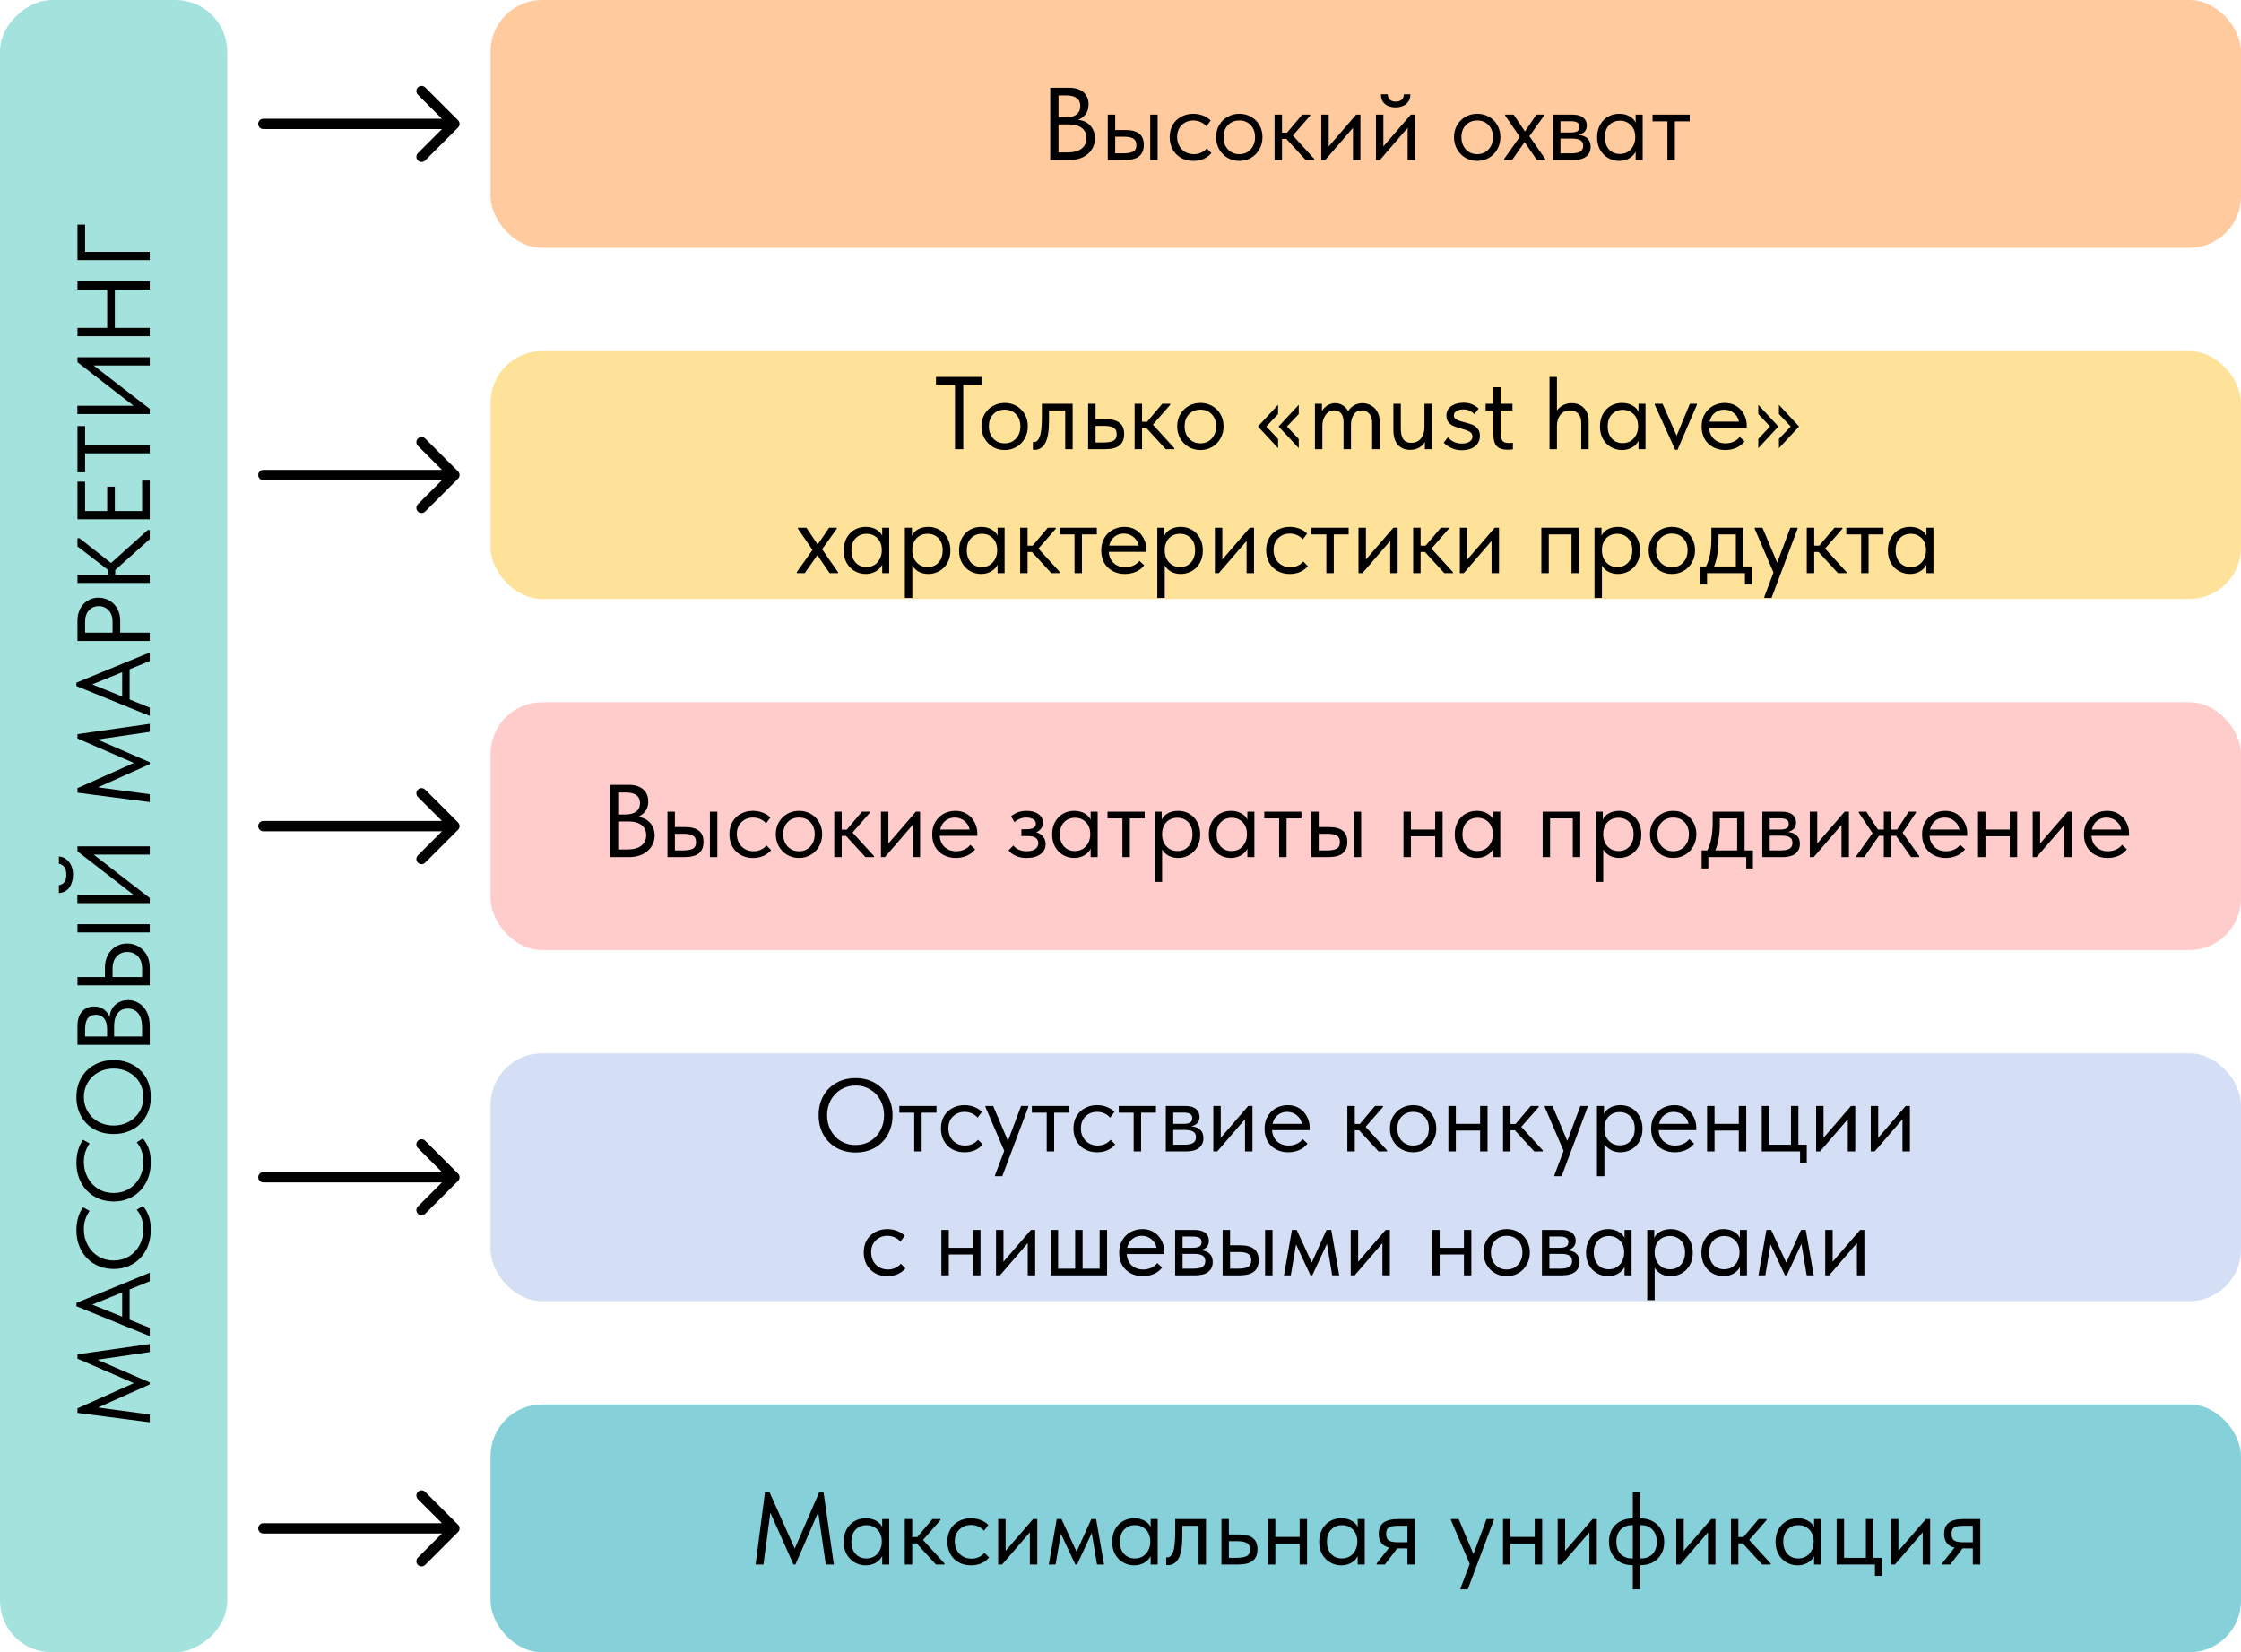 <?xml version="1.0" encoding="UTF-8"?> <svg xmlns="http://www.w3.org/2000/svg" width="434" height="320" viewBox="0 0 434 320" fill="none"> <rect x="95" width="339" height="48" rx="10" fill="#FFCA9D"></rect> <rect x="95" y="68" width="339" height="48" rx="10" fill="#FFE299"></rect> <rect x="95" y="136" width="339" height="48" rx="10" fill="#FFCCCC"></rect> <rect x="95" y="204" width="339" height="48" rx="10" fill="#D4DFF6"></rect> <rect x="95" y="272" width="339" height="48" rx="10" fill="#86D0DA"></rect> <path d="M212.055 26.8C212.055 27.613 211.842 28.34 211.415 28.98C211.002 29.62 210.415 30.12 209.655 30.48C208.909 30.827 208.049 31 207.075 31H203.395V17H207.075C208.235 17 209.149 17.287 209.815 17.86C210.482 18.433 210.815 19.213 210.815 20.2C210.815 20.987 210.622 21.633 210.235 22.14C209.849 22.633 209.369 22.993 208.795 23.22C209.795 23.313 210.589 23.693 211.175 24.36C211.762 25.027 212.055 25.84 212.055 26.8ZM206.435 18.48H204.995V22.74H206.435C207.302 22.74 207.982 22.553 208.475 22.18C208.969 21.807 209.215 21.26 209.215 20.54C209.215 19.167 208.289 18.48 206.435 18.48ZM206.715 29.52C207.929 29.52 208.849 29.273 209.475 28.78C210.102 28.287 210.415 27.613 210.415 26.76C210.415 25.893 210.109 25.233 209.495 24.78C208.882 24.327 208.069 24.1 207.055 24.1H204.995V29.52H206.715ZM217.955 25.18C219.142 25.18 220.028 25.413 220.615 25.88C221.215 26.347 221.515 27.073 221.515 28.06C221.515 29.047 221.208 29.787 220.595 30.28C219.995 30.76 219.048 31 217.755 31H214.535V22.2H215.975V25.18H217.955ZM224.195 31H222.755V22.2H224.195V31ZM217.535 29.7C218.362 29.7 218.988 29.593 219.415 29.38C219.855 29.167 220.075 28.74 220.075 28.1C220.075 27.5 219.875 27.08 219.475 26.84C219.088 26.6 218.495 26.48 217.695 26.48H215.975V29.7H217.535ZM226.531 26.56C226.531 25.64 226.731 24.84 227.131 24.16C227.531 23.48 228.078 22.96 228.771 22.6C229.465 22.227 230.238 22.04 231.091 22.04C231.758 22.04 232.385 22.153 232.971 22.38C233.571 22.607 234.071 22.927 234.471 23.34L233.631 24.46C233.338 24.113 232.971 23.84 232.531 23.64C232.091 23.44 231.618 23.34 231.111 23.34C230.218 23.34 229.471 23.633 228.871 24.22C228.271 24.793 227.971 25.567 227.971 26.54C227.971 27.18 228.111 27.753 228.391 28.26C228.671 28.767 229.058 29.16 229.551 29.44C230.045 29.72 230.598 29.86 231.211 29.86C231.731 29.86 232.205 29.76 232.631 29.56C233.071 29.36 233.431 29.087 233.711 28.74L234.611 29.64C234.225 30.107 233.731 30.48 233.131 30.76C232.531 31.027 231.851 31.16 231.091 31.16C230.185 31.16 229.385 30.96 228.691 30.56C227.998 30.16 227.465 29.613 227.091 28.92C226.718 28.213 226.531 27.427 226.531 26.56ZM235.516 26.56C235.516 25.707 235.709 24.94 236.096 24.26C236.496 23.567 237.036 23.027 237.716 22.64C238.396 22.24 239.162 22.04 240.016 22.04C240.869 22.04 241.636 22.24 242.316 22.64C242.996 23.027 243.529 23.567 243.916 24.26C244.302 24.94 244.496 25.707 244.496 26.56C244.496 27.427 244.296 28.213 243.896 28.92C243.509 29.613 242.976 30.16 242.296 30.56C241.616 30.96 240.856 31.16 240.016 31.16C239.176 31.16 238.409 30.96 237.716 30.56C237.036 30.147 236.496 29.593 236.096 28.9C235.709 28.193 235.516 27.413 235.516 26.56ZM243.056 26.56C243.056 25.6 242.776 24.827 242.216 24.24C241.656 23.64 240.922 23.34 240.016 23.34C239.109 23.34 238.369 23.64 237.796 24.24C237.236 24.827 236.956 25.6 236.956 26.56C236.956 27.533 237.242 28.327 237.816 28.94C238.389 29.553 239.122 29.86 240.016 29.86C240.909 29.86 241.636 29.553 242.196 28.94C242.769 28.327 243.056 27.533 243.056 26.56ZM253.74 22.4L250.38 26.24L254.54 30.8V31H252.88L249.12 26.9H248.28V31H246.84V22.2H248.28V25.68H249.26L252.2 22.2H253.74V22.4ZM257.323 28.36L262.643 22.2H263.463V31H262.023V24.76L256.643 31H255.883V22.2H257.323V28.36ZM267.909 28.36L273.229 22.2H274.049V31H272.609V24.76L267.229 31H266.469V22.2H267.909V28.36ZM267.449 18.26H268.749C268.749 18.687 268.882 19.033 269.149 19.3C269.429 19.553 269.815 19.68 270.309 19.68C270.789 19.68 271.169 19.56 271.449 19.32C271.729 19.067 271.869 18.713 271.869 18.26H273.149C273.135 19.06 272.862 19.687 272.329 20.14C271.809 20.58 271.122 20.8 270.269 20.8C269.415 20.8 268.729 20.58 268.209 20.14C267.689 19.687 267.435 19.06 267.449 18.26ZM281.59 26.56C281.59 25.707 281.783 24.94 282.17 24.26C282.57 23.567 283.11 23.027 283.79 22.64C284.47 22.24 285.237 22.04 286.09 22.04C286.943 22.04 287.71 22.24 288.39 22.64C289.07 23.027 289.603 23.567 289.99 24.26C290.377 24.94 290.57 25.707 290.57 26.56C290.57 27.427 290.37 28.213 289.97 28.92C289.583 29.613 289.05 30.16 288.37 30.56C287.69 30.96 286.93 31.16 286.09 31.16C285.25 31.16 284.483 30.96 283.79 30.56C283.11 30.147 282.57 29.593 282.17 28.9C281.783 28.193 281.59 27.413 281.59 26.56ZM289.13 26.56C289.13 25.6 288.85 24.827 288.29 24.24C287.73 23.64 286.997 23.34 286.09 23.34C285.183 23.34 284.443 23.64 283.87 24.24C283.31 24.827 283.03 25.6 283.03 26.56C283.03 27.533 283.317 28.327 283.89 28.94C284.463 29.553 285.197 29.86 286.09 29.86C286.983 29.86 287.71 29.553 288.27 28.94C288.843 28.327 289.13 27.533 289.13 26.56ZM299.023 22.4L296.183 26.38L299.263 30.8V31H297.643L295.263 27.52L292.823 31H291.283V30.8L294.323 26.5L291.503 22.4V22.2H293.143L295.323 25.46L297.543 22.2H299.023V22.4ZM308.046 28.42C308.046 29.233 307.759 29.867 307.186 30.32C306.612 30.773 305.772 31 304.666 31H300.766V22.2H304.566C305.459 22.2 306.139 22.393 306.606 22.78C307.072 23.153 307.306 23.653 307.306 24.28C307.306 24.787 307.159 25.2 306.866 25.52C306.572 25.827 306.172 26.027 305.666 26.12C307.252 26.28 308.046 27.047 308.046 28.42ZM304.166 23.48H302.206V25.66H304.206C304.766 25.66 305.186 25.58 305.466 25.42C305.746 25.247 305.886 24.96 305.886 24.56C305.886 24.173 305.746 23.9 305.466 23.74C305.199 23.567 304.766 23.48 304.166 23.48ZM304.266 29.7C305.079 29.7 305.672 29.587 306.046 29.36C306.419 29.12 306.606 28.747 306.606 28.24C306.606 27.733 306.426 27.373 306.066 27.16C305.719 26.947 305.186 26.84 304.466 26.84H302.206V29.7H304.266ZM316.765 22.2H318.125V31H316.765V29.36C316.512 29.893 316.098 30.327 315.525 30.66C314.952 30.993 314.298 31.16 313.565 31.16C312.805 31.16 312.098 30.973 311.445 30.6C310.792 30.227 310.272 29.7 309.885 29.02C309.498 28.327 309.305 27.52 309.305 26.6C309.305 25.693 309.492 24.893 309.865 24.2C310.252 23.507 310.765 22.973 311.405 22.6C312.058 22.227 312.778 22.04 313.565 22.04C314.365 22.04 315.045 22.207 315.605 22.54C316.178 22.873 316.565 23.28 316.765 23.76V22.2ZM316.685 26.66V26.46C316.685 25.913 316.572 25.407 316.345 24.94C316.118 24.473 315.778 24.1 315.325 23.82C314.885 23.527 314.358 23.38 313.745 23.38C312.878 23.38 312.172 23.667 311.625 24.24C311.078 24.8 310.805 25.58 310.805 26.58C310.805 27.553 311.072 28.34 311.605 28.94C312.138 29.527 312.838 29.82 313.705 29.82C314.318 29.82 314.852 29.673 315.305 29.38C315.758 29.073 316.098 28.68 316.325 28.2C316.565 27.707 316.685 27.193 316.685 26.66ZM324.357 31H322.917V23.5H320.037V22.2H327.237V23.5H324.357V31Z" fill="black"></path> <path d="M186.547 87H184.947V74.48H181.267V73H190.227V74.48H186.547V87ZM190.069 82.56C190.069 81.707 190.262 80.94 190.649 80.26C191.049 79.567 191.589 79.027 192.269 78.64C192.949 78.24 193.715 78.04 194.569 78.04C195.422 78.04 196.189 78.24 196.869 78.64C197.549 79.027 198.082 79.567 198.469 80.26C198.855 80.94 199.049 81.707 199.049 82.56C199.049 83.427 198.849 84.213 198.449 84.92C198.062 85.613 197.529 86.16 196.849 86.56C196.169 86.96 195.409 87.16 194.569 87.16C193.729 87.16 192.962 86.96 192.269 86.56C191.589 86.147 191.049 85.593 190.649 84.9C190.262 84.193 190.069 83.413 190.069 82.56ZM197.609 82.56C197.609 81.6 197.329 80.827 196.769 80.24C196.209 79.64 195.475 79.34 194.569 79.34C193.662 79.34 192.922 79.64 192.349 80.24C191.789 80.827 191.509 81.6 191.509 82.56C191.509 83.533 191.795 84.327 192.369 84.94C192.942 85.553 193.675 85.86 194.569 85.86C195.462 85.86 196.189 85.553 196.749 84.94C197.322 84.327 197.609 83.533 197.609 82.56ZM200.033 87.08V85.6C200.099 85.613 200.179 85.62 200.273 85.62C200.726 85.62 201.086 85.273 201.353 84.58C201.633 83.887 201.773 82.6 201.773 80.72V78.2H207.733V87H206.293V79.5H203.153V81.44C203.153 83.507 202.906 84.973 202.413 85.84C201.919 86.693 201.239 87.12 200.373 87.12C200.226 87.12 200.113 87.107 200.033 87.08ZM210.729 87V78.2H212.169V81.18H214.149C215.335 81.18 216.222 81.413 216.809 81.88C217.409 82.347 217.709 83.073 217.709 84.06C217.709 85.047 217.402 85.787 216.789 86.28C216.189 86.76 215.242 87 213.949 87H210.729ZM213.669 85.7C214.495 85.7 215.135 85.593 215.589 85.38C216.042 85.153 216.269 84.727 216.269 84.1C216.269 83.487 216.062 83.067 215.649 82.84C215.249 82.6 214.642 82.48 213.829 82.48H212.169V85.7H213.669ZM226.632 78.4L223.272 82.24L227.432 86.8V87H225.772L222.012 82.9H221.172V87H219.732V78.2H221.172V81.68H222.152L225.092 78.2H226.632V78.4ZM227.979 82.56C227.979 81.707 228.172 80.94 228.559 80.26C228.959 79.567 229.499 79.027 230.179 78.64C230.859 78.24 231.625 78.04 232.479 78.04C233.332 78.04 234.099 78.24 234.779 78.64C235.459 79.027 235.992 79.567 236.379 80.26C236.765 80.94 236.959 81.707 236.959 82.56C236.959 83.427 236.759 84.213 236.359 84.92C235.972 85.613 235.439 86.16 234.759 86.56C234.079 86.96 233.319 87.16 232.479 87.16C231.639 87.16 230.872 86.96 230.179 86.56C229.499 86.147 228.959 85.593 228.559 84.9C228.172 84.193 227.979 83.413 227.979 82.56ZM235.519 82.56C235.519 81.6 235.239 80.827 234.679 80.24C234.119 79.64 233.385 79.34 232.479 79.34C231.572 79.34 230.832 79.64 230.259 80.24C229.699 80.827 229.419 81.6 229.419 82.56C229.419 83.533 229.705 84.327 230.279 84.94C230.852 85.553 231.585 85.86 232.479 85.86C233.372 85.86 234.099 85.553 234.659 84.94C235.232 84.327 235.519 83.533 235.519 82.56ZM247.618 82.6L251.518 78.4V80.2L249.238 82.6L251.518 85.02V86.8L247.618 82.6ZM243.618 82.6L247.518 78.4V80.2L245.238 82.6L247.518 85.02V86.8L243.618 82.6ZM267.174 81.42V87H265.734V81.94C265.734 81.113 265.541 80.5 265.154 80.1C264.768 79.687 264.294 79.48 263.734 79.48C263.068 79.48 262.548 79.747 262.174 80.28C261.814 80.813 261.634 81.5 261.634 82.34V87H260.194V81.74C260.194 80.98 260.028 80.413 259.694 80.04C259.374 79.667 258.948 79.48 258.414 79.48C257.721 79.48 257.161 79.773 256.734 80.36C256.308 80.933 256.094 81.64 256.094 82.48V87H254.654V78.2H256.014V79.62C256.268 79.167 256.621 78.8 257.074 78.52C257.541 78.227 258.048 78.08 258.594 78.08C259.114 78.08 259.594 78.22 260.034 78.5C260.488 78.78 260.841 79.16 261.094 79.64C261.361 79.173 261.734 78.8 262.214 78.52C262.708 78.227 263.254 78.08 263.854 78.08C264.428 78.08 264.968 78.22 265.474 78.5C265.981 78.767 266.388 79.153 266.694 79.66C267.014 80.167 267.174 80.753 267.174 81.42ZM275.866 78.2H277.306V87H275.946V85.6C275.693 86.053 275.319 86.42 274.826 86.7C274.333 86.98 273.746 87.12 273.066 87.12C272.079 87.12 271.293 86.793 270.706 86.14C270.133 85.487 269.846 84.52 269.846 83.24V78.2H271.286V82.92C271.286 83.893 271.446 84.613 271.766 85.08C272.099 85.533 272.606 85.76 273.286 85.76C274.099 85.76 274.733 85.48 275.186 84.92C275.639 84.347 275.866 83.613 275.866 82.72V78.2ZM279.599 85.74L280.399 84.7C281.119 85.5 282.025 85.9 283.119 85.9C283.719 85.9 284.205 85.78 284.579 85.54C284.965 85.3 285.159 84.967 285.159 84.54C285.159 84.127 284.985 83.82 284.639 83.62C284.292 83.42 283.745 83.213 282.999 83C282.372 82.827 281.865 82.66 281.479 82.5C281.105 82.34 280.785 82.1 280.519 81.78C280.252 81.46 280.119 81.04 280.119 80.52C280.119 79.707 280.432 79.087 281.059 78.66C281.685 78.22 282.479 78 283.439 78C284.105 78 284.665 78.107 285.119 78.32C285.585 78.52 285.999 78.793 286.359 79.14L285.519 80.22C285.252 79.913 284.952 79.687 284.619 79.54C284.299 79.38 283.899 79.3 283.419 79.3C282.845 79.3 282.392 79.407 282.059 79.62C281.725 79.82 281.559 80.087 281.559 80.42C281.559 80.807 281.719 81.087 282.039 81.26C282.372 81.433 282.892 81.607 283.599 81.78C284.225 81.94 284.739 82.1 285.139 82.26C285.539 82.42 285.879 82.673 286.159 83.02C286.452 83.353 286.599 83.813 286.599 84.4C286.599 85.293 286.265 85.987 285.599 86.48C284.945 86.96 284.125 87.2 283.139 87.2C281.752 87.2 280.572 86.713 279.599 85.74ZM292.992 85.74V87.02C292.659 87.073 292.319 87.1 291.972 87.1C291.012 87.1 290.312 86.873 289.872 86.42C289.432 85.953 289.212 85.2 289.212 84.16V79.5H287.712V78.2H289.212V75H290.652V78.2H292.912V79.5H290.652V83.96C290.652 84.56 290.752 85.02 290.952 85.34C291.165 85.647 291.579 85.8 292.192 85.8C292.445 85.8 292.712 85.78 292.992 85.74ZM307.664 81.56V87H306.224V81.88C306.224 81.08 306.017 80.48 305.604 80.08C305.204 79.68 304.684 79.48 304.044 79.48C303.284 79.48 302.671 79.76 302.204 80.32C301.751 80.88 301.524 81.6 301.524 82.48V87H300.084V73H301.524V79.5C301.804 79.087 302.197 78.747 302.704 78.48C303.211 78.213 303.771 78.08 304.384 78.08C305.344 78.08 306.131 78.393 306.744 79.02C307.357 79.647 307.664 80.493 307.664 81.56ZM317.314 78.2H318.674V87H317.314V85.36C317.06 85.893 316.647 86.327 316.074 86.66C315.5 86.993 314.847 87.16 314.114 87.16C313.354 87.16 312.647 86.973 311.994 86.6C311.34 86.227 310.82 85.7 310.434 85.02C310.047 84.327 309.854 83.52 309.854 82.6C309.854 81.693 310.04 80.893 310.414 80.2C310.8 79.507 311.314 78.973 311.954 78.6C312.607 78.227 313.327 78.04 314.114 78.04C314.914 78.04 315.594 78.207 316.154 78.54C316.727 78.873 317.114 79.28 317.314 79.76V78.2ZM317.234 82.66V82.46C317.234 81.913 317.12 81.407 316.894 80.94C316.667 80.473 316.327 80.1 315.874 79.82C315.434 79.527 314.907 79.38 314.294 79.38C313.427 79.38 312.72 79.667 312.174 80.24C311.627 80.8 311.354 81.58 311.354 82.58C311.354 83.553 311.62 84.34 312.154 84.94C312.687 85.527 313.387 85.82 314.254 85.82C314.867 85.82 315.4 85.673 315.854 85.38C316.307 85.073 316.647 84.68 316.874 84.2C317.114 83.707 317.234 83.193 317.234 82.66ZM324.706 84.38L327.266 78.2H328.626V78.4L324.866 87.12H324.426L320.466 78.4V78.2H321.966L324.706 84.38ZM338.281 82.88H331.001C331.055 83.787 331.375 84.513 331.961 85.06C332.561 85.593 333.301 85.86 334.181 85.86C334.741 85.86 335.261 85.753 335.741 85.54C336.235 85.313 336.628 85.007 336.921 84.62L337.861 85.48C337.448 86.027 336.908 86.447 336.241 86.74C335.575 87.02 334.861 87.16 334.101 87.16C333.235 87.16 332.455 86.973 331.761 86.6C331.068 86.227 330.521 85.7 330.121 85.02C329.735 84.327 329.541 83.52 329.541 82.6C329.541 81.653 329.748 80.84 330.161 80.16C330.575 79.467 331.121 78.94 331.801 78.58C332.495 78.22 333.241 78.04 334.041 78.04C334.908 78.04 335.661 78.247 336.301 78.66C336.941 79.073 337.428 79.613 337.761 80.28C338.108 80.947 338.281 81.647 338.281 82.38V82.88ZM331.081 81.66H336.781C336.648 80.98 336.315 80.427 335.781 80C335.248 79.56 334.621 79.34 333.901 79.34C333.208 79.34 332.601 79.547 332.081 79.96C331.575 80.373 331.241 80.94 331.081 81.66ZM342.797 82.6L340.517 80.18V78.4L344.417 82.6L340.517 86.8V85L342.797 82.6ZM344.517 80.18V78.4L348.417 82.6L344.517 86.8V85L346.797 82.6L344.517 80.18ZM162.053 102.4L159.213 106.38L162.293 110.8V111H160.673L158.293 107.52L155.853 111H154.313V110.8L157.353 106.5L154.533 102.4V102.2H156.173L158.353 105.46L160.573 102.2H162.053V102.4ZM170.849 102.2H172.209V111H170.849V109.36C170.595 109.893 170.182 110.327 169.609 110.66C169.035 110.993 168.382 111.16 167.649 111.16C166.889 111.16 166.182 110.973 165.529 110.6C164.875 110.227 164.355 109.7 163.969 109.02C163.582 108.327 163.389 107.52 163.389 106.6C163.389 105.693 163.575 104.893 163.949 104.2C164.335 103.507 164.849 102.973 165.489 102.6C166.142 102.227 166.862 102.04 167.649 102.04C168.449 102.04 169.129 102.207 169.689 102.54C170.262 102.873 170.649 103.28 170.849 103.76V102.2ZM170.769 106.66V106.46C170.769 105.913 170.655 105.407 170.429 104.94C170.202 104.473 169.862 104.1 169.409 103.82C168.969 103.527 168.442 103.38 167.829 103.38C166.962 103.38 166.255 103.667 165.709 104.24C165.162 104.8 164.889 105.58 164.889 106.58C164.889 107.553 165.155 108.34 165.689 108.94C166.222 109.527 166.922 109.82 167.789 109.82C168.402 109.82 168.935 109.673 169.389 109.38C169.842 109.073 170.182 108.68 170.409 108.2C170.649 107.707 170.769 107.193 170.769 106.66ZM184.061 106.6C184.061 107.52 183.867 108.327 183.481 109.02C183.094 109.7 182.574 110.227 181.921 110.6C181.267 110.973 180.561 111.16 179.801 111.16C179.094 111.16 178.467 111.013 177.921 110.72C177.374 110.413 176.961 110.013 176.681 109.52V115.8H175.241V102.2H176.601V103.76C176.801 103.28 177.181 102.873 177.741 102.54C178.314 102.207 179.001 102.04 179.801 102.04C180.587 102.04 181.301 102.227 181.941 102.6C182.594 102.973 183.107 103.507 183.481 104.2C183.867 104.893 184.061 105.693 184.061 106.6ZM182.561 106.58C182.561 105.58 182.287 104.8 181.741 104.24C181.194 103.667 180.487 103.38 179.621 103.38C179.007 103.38 178.474 103.527 178.021 103.82C177.581 104.1 177.247 104.473 177.021 104.94C176.794 105.407 176.681 105.913 176.681 106.46V106.66C176.681 107.193 176.794 107.707 177.021 108.2C177.261 108.68 177.607 109.073 178.061 109.38C178.514 109.673 179.047 109.82 179.661 109.82C180.527 109.82 181.227 109.527 181.761 108.94C182.294 108.34 182.561 107.553 182.561 106.58ZM193.193 102.2H194.553V111H193.193V109.36C192.939 109.893 192.526 110.327 191.953 110.66C191.379 110.993 190.726 111.16 189.993 111.16C189.233 111.16 188.526 110.973 187.873 110.6C187.219 110.227 186.699 109.7 186.313 109.02C185.926 108.327 185.733 107.52 185.733 106.6C185.733 105.693 185.919 104.893 186.293 104.2C186.679 103.507 187.193 102.973 187.833 102.6C188.486 102.227 189.206 102.04 189.993 102.04C190.793 102.04 191.473 102.207 192.033 102.54C192.606 102.873 192.993 103.28 193.193 103.76V102.2ZM193.113 106.66V106.46C193.113 105.913 192.999 105.407 192.773 104.94C192.546 104.473 192.206 104.1 191.753 103.82C191.313 103.527 190.786 103.38 190.173 103.38C189.306 103.38 188.599 103.667 188.053 104.24C187.506 104.8 187.233 105.58 187.233 106.58C187.233 107.553 187.499 108.34 188.033 108.94C188.566 109.527 189.266 109.82 190.133 109.82C190.746 109.82 191.279 109.673 191.733 109.38C192.186 109.073 192.526 108.68 192.753 108.2C192.993 107.707 193.113 107.193 193.113 106.66ZM204.464 102.4L201.104 106.24L205.264 110.8V111H203.604L199.844 106.9H199.004V111H197.564V102.2H199.004V105.68H199.984L202.924 102.2H204.464V102.4ZM209.534 111H208.094V103.5H205.214V102.2H212.414V103.5H209.534V111ZM222.012 106.88H214.732C214.785 107.787 215.105 108.513 215.692 109.06C216.292 109.593 217.032 109.86 217.912 109.86C218.472 109.86 218.992 109.753 219.472 109.54C219.965 109.313 220.358 109.007 220.652 108.62L221.592 109.48C221.178 110.027 220.638 110.447 219.972 110.74C219.305 111.02 218.592 111.16 217.832 111.16C216.965 111.16 216.185 110.973 215.492 110.6C214.798 110.227 214.252 109.7 213.852 109.02C213.465 108.327 213.272 107.52 213.272 106.6C213.272 105.653 213.478 104.84 213.892 104.16C214.305 103.467 214.852 102.94 215.532 102.58C216.225 102.22 216.972 102.04 217.772 102.04C218.638 102.04 219.392 102.247 220.032 102.66C220.672 103.073 221.158 103.613 221.492 104.28C221.838 104.947 222.012 105.647 222.012 106.38V106.88ZM214.812 105.66H220.512C220.378 104.98 220.045 104.427 219.512 104C218.978 103.56 218.352 103.34 217.632 103.34C216.938 103.34 216.332 103.547 215.812 103.96C215.305 104.373 214.972 104.94 214.812 105.66ZM232.947 106.6C232.947 107.52 232.754 108.327 232.367 109.02C231.981 109.7 231.461 110.227 230.807 110.6C230.154 110.973 229.447 111.16 228.687 111.16C227.981 111.16 227.354 111.013 226.807 110.72C226.261 110.413 225.847 110.013 225.567 109.52V115.8H224.127V102.2H225.487V103.76C225.687 103.28 226.067 102.873 226.627 102.54C227.201 102.207 227.887 102.04 228.687 102.04C229.474 102.04 230.187 102.227 230.827 102.6C231.481 102.973 231.994 103.507 232.367 104.2C232.754 104.893 232.947 105.693 232.947 106.6ZM231.447 106.58C231.447 105.58 231.174 104.8 230.627 104.24C230.081 103.667 229.374 103.38 228.507 103.38C227.894 103.38 227.361 103.527 226.907 103.82C226.467 104.1 226.134 104.473 225.907 104.94C225.681 105.407 225.567 105.913 225.567 106.46V106.66C225.567 107.193 225.681 107.707 225.907 108.2C226.147 108.68 226.494 109.073 226.947 109.38C227.401 109.673 227.934 109.82 228.547 109.82C229.414 109.82 230.114 109.527 230.647 108.94C231.181 108.34 231.447 107.553 231.447 106.58ZM236.719 108.36L242.039 102.2H242.859V111H241.419V104.76L236.039 111H235.279V102.2H236.719V108.36ZM245.205 106.56C245.205 105.64 245.405 104.84 245.805 104.16C246.205 103.48 246.752 102.96 247.445 102.6C248.139 102.227 248.912 102.04 249.765 102.04C250.432 102.04 251.059 102.153 251.645 102.38C252.245 102.607 252.745 102.927 253.145 103.34L252.305 104.46C252.012 104.113 251.645 103.84 251.205 103.64C250.765 103.44 250.292 103.34 249.785 103.34C248.892 103.34 248.145 103.633 247.545 104.22C246.945 104.793 246.645 105.567 246.645 106.54C246.645 107.18 246.785 107.753 247.065 108.26C247.345 108.767 247.732 109.16 248.225 109.44C248.719 109.72 249.272 109.86 249.885 109.86C250.405 109.86 250.879 109.76 251.305 109.56C251.745 109.36 252.105 109.087 252.385 108.74L253.285 109.64C252.899 110.107 252.405 110.48 251.805 110.76C251.205 111.027 250.525 111.16 249.765 111.16C248.859 111.16 248.059 110.96 247.365 110.56C246.672 110.16 246.139 109.613 245.765 108.92C245.392 108.213 245.205 107.427 245.205 106.56ZM258.304 111H256.864V103.5H253.984V102.2H261.184V103.5H258.304V111ZM264.532 108.36L269.852 102.2H270.672V111H269.232V104.76L263.852 111H263.092V102.2H264.532V108.36ZM280.578 102.4L277.218 106.24L281.378 110.8V111H279.718L275.958 106.9H275.118V111H273.678V102.2H275.118V105.68H276.098L279.038 102.2H280.578V102.4ZM284.161 108.36L289.481 102.2H290.301V111H288.861V104.76L283.481 111H282.721V102.2H284.161V108.36ZM299.942 111H298.502V102.2H305.782V111H304.342V103.5H299.942V111ZM317.615 106.6C317.615 107.52 317.422 108.327 317.035 109.02C316.649 109.7 316.129 110.227 315.475 110.6C314.822 110.973 314.115 111.16 313.355 111.16C312.649 111.16 312.022 111.013 311.475 110.72C310.929 110.413 310.515 110.013 310.235 109.52V115.8H308.795V102.2H310.155V103.76C310.355 103.28 310.735 102.873 311.295 102.54C311.869 102.207 312.555 102.04 313.355 102.04C314.142 102.04 314.855 102.227 315.495 102.6C316.149 102.973 316.662 103.507 317.035 104.2C317.422 104.893 317.615 105.693 317.615 106.6ZM316.115 106.58C316.115 105.58 315.842 104.8 315.295 104.24C314.749 103.667 314.042 103.38 313.175 103.38C312.562 103.38 312.029 103.527 311.575 103.82C311.135 104.1 310.802 104.473 310.575 104.94C310.349 105.407 310.235 105.913 310.235 106.46V106.66C310.235 107.193 310.349 107.707 310.575 108.2C310.815 108.68 311.162 109.073 311.615 109.38C312.069 109.673 312.602 109.82 313.215 109.82C314.082 109.82 314.782 109.527 315.315 108.94C315.849 108.34 316.115 107.553 316.115 106.58ZM319.287 106.56C319.287 105.707 319.481 104.94 319.867 104.26C320.267 103.567 320.807 103.027 321.487 102.64C322.167 102.24 322.934 102.04 323.787 102.04C324.641 102.04 325.407 102.24 326.087 102.64C326.767 103.027 327.301 103.567 327.687 104.26C328.074 104.94 328.267 105.707 328.267 106.56C328.267 107.427 328.067 108.213 327.667 108.92C327.281 109.613 326.747 110.16 326.067 110.56C325.387 110.96 324.627 111.16 323.787 111.16C322.947 111.16 322.181 110.96 321.487 110.56C320.807 110.147 320.267 109.593 319.867 108.9C319.481 108.193 319.287 107.413 319.287 106.56ZM326.827 106.56C326.827 105.6 326.547 104.827 325.987 104.24C325.427 103.64 324.694 103.34 323.787 103.34C322.881 103.34 322.141 103.64 321.567 104.24C321.007 104.827 320.727 105.6 320.727 106.56C320.727 107.533 321.014 108.327 321.587 108.94C322.161 109.553 322.894 109.86 323.787 109.86C324.681 109.86 325.407 109.553 325.967 108.94C326.541 108.327 326.827 107.533 326.827 106.56ZM337.611 109.7H339.231V113.2H337.931V111H330.591V113.2H329.291V109.7H330.391C330.738 109.02 330.998 108.233 331.171 107.34C331.345 106.447 331.431 105.38 331.431 104.14V102.2H337.611V109.7ZM332.811 104.7C332.811 106.553 332.525 108.22 331.951 109.7H336.171V103.5H332.811V104.7ZM344.181 108.96L346.721 102.2H348.121V102.4L343.081 115.8H341.681V115.6L343.461 110.88L339.821 102.4V102.2H341.321L344.181 108.96ZM356.808 102.4L353.448 106.24L357.608 110.8V111H355.948L352.188 106.9H351.348V111H349.908V102.2H351.348V105.68H352.328L355.268 102.2H356.808V102.4ZM361.878 111H360.438V103.5H357.558V102.2H364.758V103.5H361.878V111ZM373.075 102.2H374.435V111H373.075V109.36C372.822 109.893 372.409 110.327 371.835 110.66C371.262 110.993 370.609 111.16 369.875 111.16C369.115 111.16 368.409 110.973 367.755 110.6C367.102 110.227 366.582 109.7 366.195 109.02C365.809 108.327 365.615 107.52 365.615 106.6C365.615 105.693 365.802 104.893 366.175 104.2C366.562 103.507 367.075 102.973 367.715 102.6C368.369 102.227 369.089 102.04 369.875 102.04C370.675 102.04 371.355 102.207 371.915 102.54C372.489 102.873 372.875 103.28 373.075 103.76V102.2ZM372.995 106.66V106.46C372.995 105.913 372.882 105.407 372.655 104.94C372.429 104.473 372.089 104.1 371.635 103.82C371.195 103.527 370.669 103.38 370.055 103.38C369.189 103.38 368.482 103.667 367.935 104.24C367.389 104.8 367.115 105.58 367.115 106.58C367.115 107.553 367.382 108.34 367.915 108.94C368.449 109.527 369.149 109.82 370.015 109.82C370.629 109.82 371.162 109.673 371.615 109.38C372.069 109.073 372.409 108.68 372.635 108.2C372.875 107.707 372.995 107.193 372.995 106.66Z" fill="black"></path> <path d="M126.782 161.8C126.782 162.613 126.569 163.34 126.142 163.98C125.729 164.62 125.142 165.12 124.382 165.48C123.635 165.827 122.775 166 121.802 166H118.122V152H121.802C122.962 152 123.875 152.287 124.542 152.86C125.209 153.433 125.542 154.213 125.542 155.2C125.542 155.987 125.349 156.633 124.962 157.14C124.575 157.633 124.095 157.993 123.522 158.22C124.522 158.313 125.315 158.693 125.902 159.36C126.489 160.027 126.782 160.84 126.782 161.8ZM121.162 153.48H119.722V157.74H121.162C122.029 157.74 122.709 157.553 123.202 157.18C123.695 156.807 123.942 156.26 123.942 155.54C123.942 154.167 123.015 153.48 121.162 153.48ZM121.442 164.52C122.655 164.52 123.575 164.273 124.202 163.78C124.829 163.287 125.142 162.613 125.142 161.76C125.142 160.893 124.835 160.233 124.222 159.78C123.609 159.327 122.795 159.1 121.782 159.1H119.722V164.52H121.442ZM132.682 160.18C133.868 160.18 134.755 160.413 135.342 160.88C135.942 161.347 136.242 162.073 136.242 163.06C136.242 164.047 135.935 164.787 135.322 165.28C134.722 165.76 133.775 166 132.482 166H129.262V157.2H130.702V160.18H132.682ZM138.922 166H137.482V157.2H138.922V166ZM132.262 164.7C133.088 164.7 133.715 164.593 134.142 164.38C134.582 164.167 134.802 163.74 134.802 163.1C134.802 162.5 134.602 162.08 134.202 161.84C133.815 161.6 133.222 161.48 132.422 161.48H130.702V164.7H132.262ZM141.258 161.56C141.258 160.64 141.458 159.84 141.858 159.16C142.258 158.48 142.805 157.96 143.498 157.6C144.191 157.227 144.965 157.04 145.818 157.04C146.485 157.04 147.111 157.153 147.698 157.38C148.298 157.607 148.798 157.927 149.198 158.34L148.358 159.46C148.065 159.113 147.698 158.84 147.258 158.64C146.818 158.44 146.345 158.34 145.838 158.34C144.945 158.34 144.198 158.633 143.598 159.22C142.998 159.793 142.698 160.567 142.698 161.54C142.698 162.18 142.838 162.753 143.118 163.26C143.398 163.767 143.785 164.16 144.278 164.44C144.771 164.72 145.325 164.86 145.938 164.86C146.458 164.86 146.931 164.76 147.358 164.56C147.798 164.36 148.158 164.087 148.438 163.74L149.338 164.64C148.951 165.107 148.458 165.48 147.858 165.76C147.258 166.027 146.578 166.16 145.818 166.16C144.911 166.16 144.111 165.96 143.418 165.56C142.725 165.16 142.191 164.613 141.818 163.92C141.445 163.213 141.258 162.427 141.258 161.56ZM150.242 161.56C150.242 160.707 150.436 159.94 150.822 159.26C151.222 158.567 151.762 158.027 152.442 157.64C153.122 157.24 153.889 157.04 154.742 157.04C155.596 157.04 156.362 157.24 157.042 157.64C157.722 158.027 158.256 158.567 158.642 159.26C159.029 159.94 159.222 160.707 159.222 161.56C159.222 162.427 159.022 163.213 158.622 163.92C158.236 164.613 157.702 165.16 157.022 165.56C156.342 165.96 155.582 166.16 154.742 166.16C153.902 166.16 153.136 165.96 152.442 165.56C151.762 165.147 151.222 164.593 150.822 163.9C150.436 163.193 150.242 162.413 150.242 161.56ZM157.782 161.56C157.782 160.6 157.502 159.827 156.942 159.24C156.382 158.64 155.649 158.34 154.742 158.34C153.836 158.34 153.096 158.64 152.522 159.24C151.962 159.827 151.682 160.6 151.682 161.56C151.682 162.533 151.969 163.327 152.542 163.94C153.116 164.553 153.849 164.86 154.742 164.86C155.636 164.86 156.362 164.553 156.922 163.94C157.496 163.327 157.782 162.533 157.782 161.56ZM168.466 157.4L165.106 161.24L169.266 165.8V166H167.606L163.846 161.9H163.006V166H161.566V157.2H163.006V160.68H163.986L166.926 157.2H168.466V157.4ZM172.049 163.36L177.369 157.2H178.189V166H176.749V159.76L171.369 166H170.609V157.2H172.049V163.36ZM189.275 161.88H181.995C182.049 162.787 182.369 163.513 182.955 164.06C183.555 164.593 184.295 164.86 185.175 164.86C185.735 164.86 186.255 164.753 186.735 164.54C187.229 164.313 187.622 164.007 187.915 163.62L188.855 164.48C188.442 165.027 187.902 165.447 187.235 165.74C186.569 166.02 185.855 166.16 185.095 166.16C184.229 166.16 183.449 165.973 182.755 165.6C182.062 165.227 181.515 164.7 181.115 164.02C180.729 163.327 180.535 162.52 180.535 161.6C180.535 160.653 180.742 159.84 181.155 159.16C181.569 158.467 182.115 157.94 182.795 157.58C183.489 157.22 184.235 157.04 185.035 157.04C185.902 157.04 186.655 157.247 187.295 157.66C187.935 158.073 188.422 158.613 188.755 159.28C189.102 159.947 189.275 160.647 189.275 161.38V161.88ZM182.075 160.66H187.775C187.642 159.98 187.309 159.427 186.775 159C186.242 158.56 185.615 158.34 184.895 158.34C184.202 158.34 183.595 158.547 183.075 158.96C182.569 159.373 182.235 159.94 182.075 160.66ZM202.506 163.48C202.506 164.267 202.173 164.913 201.506 165.42C200.853 165.913 199.96 166.16 198.826 166.16C197.293 166.16 196.126 165.673 195.326 164.7L196.246 163.74C196.86 164.487 197.713 164.86 198.806 164.86C199.526 164.86 200.086 164.72 200.486 164.44C200.886 164.147 201.086 163.76 201.086 163.28C201.086 162.853 200.92 162.52 200.586 162.28C200.253 162.04 199.753 161.92 199.086 161.92H197.806V160.6H198.846C200.02 160.6 200.606 160.24 200.606 159.52C200.606 159.16 200.433 158.873 200.086 158.66C199.74 158.447 199.293 158.34 198.746 158.34C197.893 158.34 197.133 158.64 196.466 159.24L195.806 158.1C196.633 157.393 197.626 157.04 198.786 157.04C199.773 157.04 200.553 157.253 201.126 157.68C201.7 158.107 201.986 158.66 201.986 159.34C201.986 159.767 201.866 160.14 201.626 160.46C201.4 160.78 201.086 161.02 200.686 161.18C201.26 161.353 201.706 161.647 202.026 162.06C202.346 162.473 202.506 162.947 202.506 163.48ZM211.218 157.2H212.578V166H211.218V164.36C210.965 164.893 210.551 165.327 209.978 165.66C209.405 165.993 208.751 166.16 208.018 166.16C207.258 166.16 206.551 165.973 205.898 165.6C205.245 165.227 204.725 164.7 204.338 164.02C203.951 163.327 203.758 162.52 203.758 161.6C203.758 160.693 203.945 159.893 204.318 159.2C204.705 158.507 205.218 157.973 205.858 157.6C206.511 157.227 207.231 157.04 208.018 157.04C208.818 157.04 209.498 157.207 210.058 157.54C210.631 157.873 211.018 158.28 211.218 158.76V157.2ZM211.138 161.66V161.46C211.138 160.913 211.025 160.407 210.798 159.94C210.571 159.473 210.231 159.1 209.778 158.82C209.338 158.527 208.811 158.38 208.198 158.38C207.331 158.38 206.625 158.667 206.078 159.24C205.531 159.8 205.258 160.58 205.258 161.58C205.258 162.553 205.525 163.34 206.058 163.94C206.591 164.527 207.291 164.82 208.158 164.82C208.771 164.82 209.305 164.673 209.758 164.38C210.211 164.073 210.551 163.68 210.778 163.2C211.018 162.707 211.138 162.193 211.138 161.66ZM218.81 166H217.37V158.5H214.49V157.2H221.69V158.5H218.81V166ZM232.438 161.6C232.438 162.52 232.244 163.327 231.858 164.02C231.471 164.7 230.951 165.227 230.298 165.6C229.644 165.973 228.938 166.16 228.178 166.16C227.471 166.16 226.844 166.013 226.298 165.72C225.751 165.413 225.338 165.013 225.058 164.52V170.8H223.618V157.2H224.978V158.76C225.178 158.28 225.558 157.873 226.118 157.54C226.691 157.207 227.378 157.04 228.178 157.04C228.964 157.04 229.678 157.227 230.318 157.6C230.971 157.973 231.484 158.507 231.858 159.2C232.244 159.893 232.438 160.693 232.438 161.6ZM230.938 161.58C230.938 160.58 230.664 159.8 230.118 159.24C229.571 158.667 228.864 158.38 227.998 158.38C227.384 158.38 226.851 158.527 226.398 158.82C225.958 159.1 225.624 159.473 225.398 159.94C225.171 160.407 225.058 160.913 225.058 161.46V161.66C225.058 162.193 225.171 162.707 225.398 163.2C225.638 163.68 225.984 164.073 226.438 164.38C226.891 164.673 227.424 164.82 228.038 164.82C228.904 164.82 229.604 164.527 230.138 163.94C230.671 163.34 230.938 162.553 230.938 161.58ZM241.57 157.2H242.93V166H241.57V164.36C241.316 164.893 240.903 165.327 240.33 165.66C239.756 165.993 239.103 166.16 238.37 166.16C237.61 166.16 236.903 165.973 236.25 165.6C235.596 165.227 235.076 164.7 234.69 164.02C234.303 163.327 234.11 162.52 234.11 161.6C234.11 160.693 234.296 159.893 234.67 159.2C235.056 158.507 235.57 157.973 236.21 157.6C236.863 157.227 237.583 157.04 238.37 157.04C239.17 157.04 239.85 157.207 240.41 157.54C240.983 157.873 241.37 158.28 241.57 158.76V157.2ZM241.49 161.66V161.46C241.49 160.913 241.376 160.407 241.15 159.94C240.923 159.473 240.583 159.1 240.13 158.82C239.69 158.527 239.163 158.38 238.55 158.38C237.683 158.38 236.976 158.667 236.43 159.24C235.883 159.8 235.61 160.58 235.61 161.58C235.61 162.553 235.876 163.34 236.41 163.94C236.943 164.527 237.643 164.82 238.51 164.82C239.123 164.82 239.656 164.673 240.11 164.38C240.563 164.073 240.903 163.68 241.13 163.2C241.37 162.707 241.49 162.193 241.49 161.66ZM249.161 166H247.721V158.5H244.841V157.2H252.041V158.5H249.161V166ZM257.369 160.18C258.556 160.18 259.443 160.413 260.029 160.88C260.629 161.347 260.929 162.073 260.929 163.06C260.929 164.047 260.623 164.787 260.009 165.28C259.409 165.76 258.463 166 257.169 166H253.949V157.2H255.389V160.18H257.369ZM263.609 166H262.169V157.2H263.609V166ZM256.949 164.7C257.776 164.7 258.403 164.593 258.829 164.38C259.269 164.167 259.489 163.74 259.489 163.1C259.489 162.5 259.289 162.08 258.889 161.84C258.503 161.6 257.909 161.48 257.109 161.48H255.389V164.7H256.949ZM277.941 157.2H279.381V166H277.941V161.96H273.241V166H271.801V157.2H273.241V160.66H277.941V157.2ZM289.187 157.2H290.547V166H289.187V164.36C288.933 164.893 288.52 165.327 287.947 165.66C287.373 165.993 286.72 166.16 285.987 166.16C285.227 166.16 284.52 165.973 283.867 165.6C283.213 165.227 282.693 164.7 282.307 164.02C281.92 163.327 281.727 162.52 281.727 161.6C281.727 160.693 281.913 159.893 282.287 159.2C282.673 158.507 283.187 157.973 283.827 157.6C284.48 157.227 285.2 157.04 285.987 157.04C286.787 157.04 287.467 157.207 288.027 157.54C288.6 157.873 288.987 158.28 289.187 158.76V157.2ZM289.107 161.66V161.46C289.107 160.913 288.993 160.407 288.767 159.94C288.54 159.473 288.2 159.1 287.747 158.82C287.307 158.527 286.78 158.38 286.167 158.38C285.3 158.38 284.593 158.667 284.047 159.24C283.5 159.8 283.227 160.58 283.227 161.58C283.227 162.553 283.493 163.34 284.027 163.94C284.56 164.527 285.26 164.82 286.127 164.82C286.74 164.82 287.273 164.673 287.727 164.38C288.18 164.073 288.52 163.68 288.747 163.2C288.987 162.707 289.107 162.193 289.107 161.66ZM300.194 166H298.754V157.2H306.034V166H304.594V158.5H300.194V166ZM317.867 161.6C317.867 162.52 317.674 163.327 317.287 164.02C316.901 164.7 316.381 165.227 315.727 165.6C315.074 165.973 314.367 166.16 313.607 166.16C312.901 166.16 312.274 166.013 311.727 165.72C311.181 165.413 310.767 165.013 310.487 164.52V170.8H309.047V157.2H310.407V158.76C310.607 158.28 310.987 157.873 311.547 157.54C312.121 157.207 312.807 157.04 313.607 157.04C314.394 157.04 315.107 157.227 315.747 157.6C316.401 157.973 316.914 158.507 317.287 159.2C317.674 159.893 317.867 160.693 317.867 161.6ZM316.367 161.58C316.367 160.58 316.094 159.8 315.547 159.24C315.001 158.667 314.294 158.38 313.427 158.38C312.814 158.38 312.281 158.527 311.827 158.82C311.387 159.1 311.054 159.473 310.827 159.94C310.601 160.407 310.487 160.913 310.487 161.46V161.66C310.487 162.193 310.601 162.707 310.827 163.2C311.067 163.68 311.414 164.073 311.867 164.38C312.321 164.673 312.854 164.82 313.467 164.82C314.334 164.82 315.034 164.527 315.567 163.94C316.101 163.34 316.367 162.553 316.367 161.58ZM319.539 161.56C319.539 160.707 319.733 159.94 320.119 159.26C320.519 158.567 321.059 158.027 321.739 157.64C322.419 157.24 323.186 157.04 324.039 157.04C324.893 157.04 325.659 157.24 326.339 157.64C327.019 158.027 327.553 158.567 327.939 159.26C328.326 159.94 328.519 160.707 328.519 161.56C328.519 162.427 328.319 163.213 327.919 163.92C327.533 164.613 326.999 165.16 326.319 165.56C325.639 165.96 324.879 166.16 324.039 166.16C323.199 166.16 322.433 165.96 321.739 165.56C321.059 165.147 320.519 164.593 320.119 163.9C319.733 163.193 319.539 162.413 319.539 161.56ZM327.079 161.56C327.079 160.6 326.799 159.827 326.239 159.24C325.679 158.64 324.946 158.34 324.039 158.34C323.133 158.34 322.393 158.64 321.819 159.24C321.259 159.827 320.979 160.6 320.979 161.56C320.979 162.533 321.266 163.327 321.839 163.94C322.413 164.553 323.146 164.86 324.039 164.86C324.933 164.86 325.659 164.553 326.219 163.94C326.793 163.327 327.079 162.533 327.079 161.56ZM337.863 164.7H339.483V168.2H338.183V166H330.843V168.2H329.543V164.7H330.643C330.99 164.02 331.25 163.233 331.423 162.34C331.597 161.447 331.683 160.38 331.683 159.14V157.2H337.863V164.7ZM333.063 159.7C333.063 161.553 332.777 163.22 332.203 164.7H336.423V158.5H333.063V159.7ZM348.573 163.42C348.573 164.233 348.286 164.867 347.713 165.32C347.14 165.773 346.3 166 345.193 166H341.293V157.2H345.093C345.986 157.2 346.666 157.393 347.133 157.78C347.6 158.153 347.833 158.653 347.833 159.28C347.833 159.787 347.686 160.2 347.393 160.52C347.1 160.827 346.7 161.027 346.193 161.12C347.78 161.28 348.573 162.047 348.573 163.42ZM344.693 158.48H342.733V160.66H344.733C345.293 160.66 345.713 160.58 345.993 160.42C346.273 160.247 346.413 159.96 346.413 159.56C346.413 159.173 346.273 158.9 345.993 158.74C345.726 158.567 345.293 158.48 344.693 158.48ZM344.793 164.7C345.606 164.7 346.2 164.587 346.573 164.36C346.946 164.12 347.133 163.747 347.133 163.24C347.133 162.733 346.953 162.373 346.593 162.16C346.246 161.947 345.713 161.84 344.993 161.84H342.733V164.7H344.793ZM351.932 163.36L357.252 157.2H358.072V166H356.632V159.76L351.252 166H350.492V157.2H351.932V163.36ZM371.043 157.4L368.463 161.28L371.683 165.8V166H370.103L367.203 161.88H366.263V166H364.823V161.88H363.883L361.023 166H359.483V165.8L362.643 161.36L359.983 157.4V157.2H361.443L363.683 160.66H364.823V157.2H366.263V160.66H367.403L369.643 157.2H371.043V157.4ZM380.975 161.88H373.695C373.748 162.787 374.068 163.513 374.655 164.06C375.255 164.593 375.995 164.86 376.875 164.86C377.435 164.86 377.955 164.753 378.435 164.54C378.928 164.313 379.321 164.007 379.615 163.62L380.555 164.48C380.141 165.027 379.601 165.447 378.935 165.74C378.268 166.02 377.555 166.16 376.795 166.16C375.928 166.16 375.148 165.973 374.455 165.6C373.761 165.227 373.215 164.7 372.815 164.02C372.428 163.327 372.235 162.52 372.235 161.6C372.235 160.653 372.441 159.84 372.855 159.16C373.268 158.467 373.815 157.94 374.495 157.58C375.188 157.22 375.935 157.04 376.735 157.04C377.601 157.04 378.355 157.247 378.995 157.66C379.635 158.073 380.121 158.613 380.455 159.28C380.801 159.947 380.975 160.647 380.975 161.38V161.88ZM373.775 160.66H379.475C379.341 159.98 379.008 159.427 378.475 159C377.941 158.56 377.315 158.34 376.595 158.34C375.901 158.34 375.295 158.547 374.775 158.96C374.268 159.373 373.935 159.94 373.775 160.66ZM389.21 157.2H390.65V166H389.21V161.96H384.51V166H383.07V157.2H384.51V160.66H389.21V157.2ZM395.096 163.36L400.416 157.2H401.236V166H399.796V159.76L394.416 166H393.656V157.2H395.096V163.36ZM412.322 161.88H405.042C405.096 162.787 405.416 163.513 406.002 164.06C406.602 164.593 407.342 164.86 408.222 164.86C408.782 164.86 409.302 164.753 409.782 164.54C410.276 164.313 410.669 164.007 410.962 163.62L411.902 164.48C411.489 165.027 410.949 165.447 410.282 165.74C409.616 166.02 408.902 166.16 408.142 166.16C407.276 166.16 406.496 165.973 405.802 165.6C405.109 165.227 404.562 164.7 404.162 164.02C403.776 163.327 403.582 162.52 403.582 161.6C403.582 160.653 403.789 159.84 404.202 159.16C404.616 158.467 405.162 157.94 405.842 157.58C406.536 157.22 407.282 157.04 408.082 157.04C408.949 157.04 409.702 157.247 410.342 157.66C410.982 158.073 411.469 158.613 411.802 159.28C412.149 159.947 412.322 160.647 412.322 161.38V161.88ZM405.122 160.66H410.822C410.689 159.98 410.356 159.427 409.822 159C409.289 158.56 408.662 158.34 407.942 158.34C407.249 158.34 406.642 158.547 406.122 158.96C405.616 159.373 405.282 159.94 405.122 160.66Z" fill="black"></path> <path d="M158.535 215.98C158.535 214.62 158.829 213.393 159.415 212.3C160.015 211.207 160.855 210.353 161.935 209.74C163.029 209.113 164.282 208.8 165.695 208.8C167.109 208.8 168.355 209.113 169.435 209.74C170.529 210.367 171.369 211.227 171.955 212.32C172.555 213.413 172.855 214.647 172.855 216.02C172.855 217.38 172.555 218.607 171.955 219.7C171.369 220.793 170.529 221.653 169.435 222.28C168.355 222.893 167.109 223.2 165.695 223.2C164.282 223.2 163.029 222.887 161.935 222.26C160.855 221.633 160.015 220.773 159.415 219.68C158.829 218.587 158.535 217.353 158.535 215.98ZM171.215 216C171.215 214.92 170.975 213.94 170.495 213.06C170.015 212.18 169.355 211.493 168.515 211C167.675 210.493 166.735 210.24 165.695 210.24C164.655 210.24 163.715 210.493 162.875 211C162.035 211.493 161.375 212.18 160.895 213.06C160.415 213.94 160.175 214.92 160.175 216C160.175 217.08 160.415 218.06 160.895 218.94C161.375 219.82 162.035 220.513 162.875 221.02C163.715 221.513 164.655 221.76 165.695 221.76C166.735 221.76 167.675 221.513 168.515 221.02C169.355 220.513 170.015 219.82 170.495 218.94C170.975 218.06 171.215 217.08 171.215 216ZM178.488 223H177.048V215.5H174.168V214.2H181.368V215.5H178.488V223ZM182.225 218.56C182.225 217.64 182.425 216.84 182.825 216.16C183.225 215.48 183.771 214.96 184.465 214.6C185.158 214.227 185.931 214.04 186.785 214.04C187.451 214.04 188.078 214.153 188.665 214.38C189.265 214.607 189.765 214.927 190.165 215.34L189.325 216.46C189.031 216.113 188.665 215.84 188.225 215.64C187.785 215.44 187.311 215.34 186.805 215.34C185.911 215.34 185.165 215.633 184.565 216.22C183.965 216.793 183.665 217.567 183.665 218.54C183.665 219.18 183.805 219.753 184.085 220.26C184.365 220.767 184.751 221.16 185.245 221.44C185.738 221.72 186.291 221.86 186.905 221.86C187.425 221.86 187.898 221.76 188.325 221.56C188.765 221.36 189.125 221.087 189.405 220.74L190.305 221.64C189.918 222.107 189.425 222.48 188.825 222.76C188.225 223.027 187.545 223.16 186.785 223.16C185.878 223.16 185.078 222.96 184.385 222.56C183.691 222.16 183.158 221.613 182.785 220.92C182.411 220.213 182.225 219.427 182.225 218.56ZM195.204 220.96L197.744 214.2H199.144V214.4L194.104 227.8H192.704V227.6L194.484 222.88L190.844 214.4V214.2H192.344L195.204 220.96ZM204.152 223H202.712V215.5H199.832V214.2H207.032V215.5H204.152V223ZM207.889 218.56C207.889 217.64 208.089 216.84 208.489 216.16C208.889 215.48 209.435 214.96 210.129 214.6C210.822 214.227 211.595 214.04 212.449 214.04C213.115 214.04 213.742 214.153 214.329 214.38C214.929 214.607 215.429 214.927 215.829 215.34L214.989 216.46C214.695 216.113 214.329 215.84 213.889 215.64C213.449 215.44 212.975 215.34 212.469 215.34C211.575 215.34 210.829 215.633 210.229 216.22C209.629 216.793 209.329 217.567 209.329 218.54C209.329 219.18 209.469 219.753 209.749 220.26C210.029 220.767 210.415 221.16 210.909 221.44C211.402 221.72 211.955 221.86 212.569 221.86C213.089 221.86 213.562 221.76 213.989 221.56C214.429 221.36 214.789 221.087 215.069 220.74L215.969 221.64C215.582 222.107 215.089 222.48 214.489 222.76C213.889 223.027 213.209 223.16 212.449 223.16C211.542 223.16 210.742 222.96 210.049 222.56C209.355 222.16 208.822 221.613 208.449 220.92C208.075 220.213 207.889 219.427 207.889 218.56ZM220.988 223H219.548V215.5H216.668V214.2H223.868V215.5H220.988V223ZM233.055 220.42C233.055 221.233 232.769 221.867 232.195 222.32C231.622 222.773 230.782 223 229.675 223H225.775V214.2H229.575C230.469 214.2 231.149 214.393 231.615 214.78C232.082 215.153 232.315 215.653 232.315 216.28C232.315 216.787 232.169 217.2 231.875 217.52C231.582 217.827 231.182 218.027 230.675 218.12C232.262 218.28 233.055 219.047 233.055 220.42ZM229.175 215.48H227.215V217.66H229.215C229.775 217.66 230.195 217.58 230.475 217.42C230.755 217.247 230.895 216.96 230.895 216.56C230.895 216.173 230.755 215.9 230.475 215.74C230.209 215.567 229.775 215.48 229.175 215.48ZM229.275 221.7C230.089 221.7 230.682 221.587 231.055 221.36C231.429 221.12 231.615 220.747 231.615 220.24C231.615 219.733 231.435 219.373 231.075 219.16C230.729 218.947 230.195 218.84 229.475 218.84H227.215V221.7H229.275ZM236.415 220.36L241.735 214.2H242.555V223H241.115V216.76L235.735 223H234.975V214.2H236.415V220.36ZM253.641 218.88H246.361C246.414 219.787 246.734 220.513 247.321 221.06C247.921 221.593 248.661 221.86 249.541 221.86C250.101 221.86 250.621 221.753 251.101 221.54C251.594 221.313 251.987 221.007 252.281 220.62L253.221 221.48C252.807 222.027 252.267 222.447 251.601 222.74C250.934 223.02 250.221 223.16 249.461 223.16C248.594 223.16 247.814 222.973 247.121 222.6C246.427 222.227 245.881 221.7 245.481 221.02C245.094 220.327 244.901 219.52 244.901 218.6C244.901 217.653 245.107 216.84 245.521 216.16C245.934 215.467 246.481 214.94 247.161 214.58C247.854 214.22 248.601 214.04 249.401 214.04C250.267 214.04 251.021 214.247 251.661 214.66C252.301 215.073 252.787 215.613 253.121 216.28C253.467 216.947 253.641 217.647 253.641 218.38V218.88ZM246.441 217.66H252.141C252.007 216.98 251.674 216.427 251.141 216C250.607 215.56 249.981 215.34 249.261 215.34C248.567 215.34 247.961 215.547 247.441 215.96C246.934 216.373 246.601 216.94 246.441 217.66ZM267.832 214.4L264.472 218.24L268.632 222.8V223H266.972L263.212 218.9H262.372V223H260.932V214.2H262.372V217.68H263.352L266.292 214.2H267.832V214.4ZM269.178 218.56C269.178 217.707 269.371 216.94 269.758 216.26C270.158 215.567 270.698 215.027 271.378 214.64C272.058 214.24 272.825 214.04 273.678 214.04C274.531 214.04 275.298 214.24 275.978 214.64C276.658 215.027 277.191 215.567 277.578 216.26C277.965 216.94 278.158 217.707 278.158 218.56C278.158 219.427 277.958 220.213 277.558 220.92C277.171 221.613 276.638 222.16 275.958 222.56C275.278 222.96 274.518 223.16 273.678 223.16C272.838 223.16 272.071 222.96 271.378 222.56C270.698 222.147 270.158 221.593 269.758 220.9C269.371 220.193 269.178 219.413 269.178 218.56ZM276.718 218.56C276.718 217.6 276.438 216.827 275.878 216.24C275.318 215.64 274.585 215.34 273.678 215.34C272.771 215.34 272.031 215.64 271.458 216.24C270.898 216.827 270.618 217.6 270.618 218.56C270.618 219.533 270.905 220.327 271.478 220.94C272.051 221.553 272.785 221.86 273.678 221.86C274.571 221.86 275.298 221.553 275.858 220.94C276.431 220.327 276.718 219.533 276.718 218.56ZM286.642 214.2H288.082V223H286.642V218.96H281.942V223H280.502V214.2H281.942V217.66H286.642V214.2ZM297.988 214.4L294.628 218.24L298.788 222.8V223H297.128L293.368 218.9H292.528V223H291.088V214.2H292.528V217.68H293.508L296.448 214.2H297.988V214.4ZM303.525 220.96L306.065 214.2H307.465V214.4L302.425 227.8H301.025V227.6L302.805 222.88L299.165 214.4V214.2H300.665L303.525 220.96ZM318.092 218.6C318.092 219.52 317.899 220.327 317.512 221.02C317.125 221.7 316.605 222.227 315.952 222.6C315.299 222.973 314.592 223.16 313.832 223.16C313.125 223.16 312.499 223.013 311.952 222.72C311.405 222.413 310.992 222.013 310.712 221.52V227.8H309.272V214.2H310.632V215.76C310.832 215.28 311.212 214.873 311.772 214.54C312.345 214.207 313.032 214.04 313.832 214.04C314.619 214.04 315.332 214.227 315.972 214.6C316.625 214.973 317.139 215.507 317.512 216.2C317.899 216.893 318.092 217.693 318.092 218.6ZM316.592 218.58C316.592 217.58 316.319 216.8 315.772 216.24C315.225 215.667 314.519 215.38 313.652 215.38C313.039 215.38 312.505 215.527 312.052 215.82C311.612 216.1 311.279 216.473 311.052 216.94C310.825 217.407 310.712 217.913 310.712 218.46V218.66C310.712 219.193 310.825 219.707 311.052 220.2C311.292 220.68 311.639 221.073 312.092 221.38C312.545 221.673 313.079 221.82 313.692 221.82C314.559 221.82 315.259 221.527 315.792 220.94C316.325 220.34 316.592 219.553 316.592 218.58ZM328.504 218.88H321.224C321.277 219.787 321.597 220.513 322.184 221.06C322.784 221.593 323.524 221.86 324.404 221.86C324.964 221.86 325.484 221.753 325.964 221.54C326.457 221.313 326.85 221.007 327.144 220.62L328.084 221.48C327.67 222.027 327.13 222.447 326.464 222.74C325.797 223.02 325.084 223.16 324.324 223.16C323.457 223.16 322.677 222.973 321.984 222.6C321.29 222.227 320.744 221.7 320.344 221.02C319.957 220.327 319.764 219.52 319.764 218.6C319.764 217.653 319.97 216.84 320.384 216.16C320.797 215.467 321.344 214.94 322.024 214.58C322.717 214.22 323.464 214.04 324.264 214.04C325.13 214.04 325.884 214.247 326.524 214.66C327.164 215.073 327.65 215.613 327.984 216.28C328.33 216.947 328.504 217.647 328.504 218.38V218.88ZM321.304 217.66H327.004C326.87 216.98 326.537 216.427 326.004 216C325.47 215.56 324.844 215.34 324.124 215.34C323.43 215.34 322.824 215.547 322.304 215.96C321.797 216.373 321.464 216.94 321.304 217.66ZM336.74 214.2H338.18V223H336.74V218.96H332.04V223H330.6V214.2H332.04V217.66H336.74V214.2ZM349.906 225.2H348.606V223H341.186V214.2H342.626V221.7H346.846V214.2H348.286V221.7H349.906V225.2ZM353.153 220.36L358.473 214.2H359.293V223H357.853V216.76L352.473 223H351.713V214.2H353.153V220.36ZM363.739 220.36L369.059 214.2H369.879V223H368.439V216.76L363.059 223H362.299V214.2H363.739V220.36ZM167.274 242.56C167.274 241.64 167.474 240.84 167.874 240.16C168.274 239.48 168.82 238.96 169.514 238.6C170.207 238.227 170.98 238.04 171.834 238.04C172.5 238.04 173.127 238.153 173.714 238.38C174.314 238.607 174.814 238.927 175.214 239.34L174.374 240.46C174.08 240.113 173.714 239.84 173.274 239.64C172.834 239.44 172.36 239.34 171.854 239.34C170.96 239.34 170.214 239.633 169.614 240.22C169.014 240.793 168.714 241.567 168.714 242.54C168.714 243.18 168.854 243.753 169.134 244.26C169.414 244.767 169.8 245.16 170.294 245.44C170.787 245.72 171.34 245.86 171.954 245.86C172.474 245.86 172.947 245.76 173.374 245.56C173.814 245.36 174.174 245.087 174.454 244.74L175.354 245.64C174.967 246.107 174.474 246.48 173.874 246.76C173.274 247.027 172.594 247.16 171.834 247.16C170.927 247.16 170.127 246.96 169.434 246.56C168.74 246.16 168.207 245.613 167.834 244.92C167.46 244.213 167.274 243.427 167.274 242.56ZM188.449 238.2H189.889V247H188.449V242.96H183.749V247H182.309V238.2H183.749V241.66H188.449V238.2ZM194.335 244.36L199.655 238.2H200.475V247H199.035V240.76L193.655 247H192.895V238.2H194.335V244.36ZM209.66 245.7H212.96V238.2H214.4V247H203.48V238.2H204.92V245.7H208.22V238.2H209.66V245.7ZM225.486 242.88H218.206C218.26 243.787 218.58 244.513 219.166 245.06C219.766 245.593 220.506 245.86 221.386 245.86C221.946 245.86 222.466 245.753 222.946 245.54C223.44 245.313 223.833 245.007 224.126 244.62L225.066 245.48C224.653 246.027 224.113 246.447 223.446 246.74C222.78 247.02 222.066 247.16 221.306 247.16C220.44 247.16 219.66 246.973 218.966 246.6C218.273 246.227 217.726 245.7 217.326 245.02C216.94 244.327 216.746 243.52 216.746 242.6C216.746 241.653 216.953 240.84 217.366 240.16C217.78 239.467 218.326 238.94 219.006 238.58C219.7 238.22 220.446 238.04 221.246 238.04C222.113 238.04 222.866 238.247 223.506 238.66C224.146 239.073 224.633 239.613 224.966 240.28C225.313 240.947 225.486 241.647 225.486 242.38V242.88ZM218.286 241.66H223.986C223.853 240.98 223.52 240.427 222.986 240C222.453 239.56 221.826 239.34 221.106 239.34C220.413 239.34 219.806 239.547 219.286 239.96C218.78 240.373 218.446 240.94 218.286 241.66ZM234.862 244.42C234.862 245.233 234.575 245.867 234.002 246.32C233.429 246.773 232.589 247 231.482 247H227.582V238.2H231.382C232.275 238.2 232.955 238.393 233.422 238.78C233.889 239.153 234.122 239.653 234.122 240.28C234.122 240.787 233.975 241.2 233.682 241.52C233.389 241.827 232.989 242.027 232.482 242.12C234.069 242.28 234.862 243.047 234.862 244.42ZM230.982 239.48H229.022V241.66H231.022C231.582 241.66 232.002 241.58 232.282 241.42C232.562 241.247 232.702 240.96 232.702 240.56C232.702 240.173 232.562 239.9 232.282 239.74C232.015 239.567 231.582 239.48 230.982 239.48ZM231.082 245.7C231.895 245.7 232.489 245.587 232.862 245.36C233.235 245.12 233.422 244.747 233.422 244.24C233.422 243.733 233.242 243.373 232.882 243.16C232.535 242.947 232.002 242.84 231.282 242.84H229.022V245.7H231.082ZM240.201 241.18C241.388 241.18 242.275 241.413 242.861 241.88C243.461 242.347 243.761 243.073 243.761 244.06C243.761 245.047 243.455 245.787 242.841 246.28C242.241 246.76 241.295 247 240.001 247H236.781V238.2H238.221V241.18H240.201ZM246.441 247H245.001V238.2H246.441V247ZM239.781 245.7C240.608 245.7 241.235 245.593 241.661 245.38C242.101 245.167 242.321 244.74 242.321 244.1C242.321 243.5 242.121 243.08 241.721 242.84C241.335 242.6 240.741 242.48 239.941 242.48H238.221V245.7H239.781ZM249.978 247H248.658L250.198 238.2H251.118L254.038 244.52L256.898 238.2H257.818L259.358 247H257.998L256.978 240.9L254.138 247H253.798L250.998 241.02L249.978 247ZM263.026 244.36L268.346 238.2H269.166V247H267.726V240.76L262.346 247H261.586V238.2H263.026V244.36ZM283.507 238.2H284.947V247H283.507V242.96H278.807V247H277.367V238.2H278.807V241.66H283.507V238.2ZM287.293 242.56C287.293 241.707 287.486 240.94 287.873 240.26C288.273 239.567 288.813 239.027 289.493 238.64C290.173 238.24 290.94 238.04 291.793 238.04C292.646 238.04 293.413 238.24 294.093 238.64C294.773 239.027 295.306 239.567 295.693 240.26C296.08 240.94 296.273 241.707 296.273 242.56C296.273 243.427 296.073 244.213 295.673 244.92C295.286 245.613 294.753 246.16 294.073 246.56C293.393 246.96 292.633 247.16 291.793 247.16C290.953 247.16 290.186 246.96 289.493 246.56C288.813 246.147 288.273 245.593 287.873 244.9C287.486 244.193 287.293 243.413 287.293 242.56ZM294.833 242.56C294.833 241.6 294.553 240.827 293.993 240.24C293.433 239.64 292.7 239.34 291.793 239.34C290.886 239.34 290.146 239.64 289.573 240.24C289.013 240.827 288.733 241.6 288.733 242.56C288.733 243.533 289.02 244.327 289.593 244.94C290.166 245.553 290.9 245.86 291.793 245.86C292.686 245.86 293.413 245.553 293.973 244.94C294.546 244.327 294.833 243.533 294.833 242.56ZM305.897 244.42C305.897 245.233 305.611 245.867 305.037 246.32C304.464 246.773 303.624 247 302.517 247H298.617V238.2H302.417C303.311 238.2 303.991 238.393 304.457 238.78C304.924 239.153 305.157 239.653 305.157 240.28C305.157 240.787 305.011 241.2 304.717 241.52C304.424 241.827 304.024 242.027 303.517 242.12C305.104 242.28 305.897 243.047 305.897 244.42ZM302.017 239.48H300.057V241.66H302.057C302.617 241.66 303.037 241.58 303.317 241.42C303.597 241.247 303.737 240.96 303.737 240.56C303.737 240.173 303.597 239.9 303.317 239.74C303.051 239.567 302.617 239.48 302.017 239.48ZM302.117 245.7C302.931 245.7 303.524 245.587 303.897 245.36C304.271 245.12 304.457 244.747 304.457 244.24C304.457 243.733 304.277 243.373 303.917 243.16C303.571 242.947 303.037 242.84 302.317 242.84H300.057V245.7H302.117ZM314.616 238.2H315.976V247H314.616V245.36C314.363 245.893 313.95 246.327 313.376 246.66C312.803 246.993 312.15 247.16 311.416 247.16C310.656 247.16 309.95 246.973 309.296 246.6C308.643 246.227 308.123 245.7 307.736 245.02C307.35 244.327 307.156 243.52 307.156 242.6C307.156 241.693 307.343 240.893 307.716 240.2C308.103 239.507 308.616 238.973 309.256 238.6C309.91 238.227 310.63 238.04 311.416 238.04C312.216 238.04 312.896 238.207 313.456 238.54C314.03 238.873 314.416 239.28 314.616 239.76V238.2ZM314.536 242.66V242.46C314.536 241.913 314.423 241.407 314.196 240.94C313.97 240.473 313.63 240.1 313.176 239.82C312.736 239.527 312.21 239.38 311.596 239.38C310.73 239.38 310.023 239.667 309.476 240.24C308.93 240.8 308.656 241.58 308.656 242.58C308.656 243.553 308.923 244.34 309.456 244.94C309.99 245.527 310.69 245.82 311.556 245.82C312.17 245.82 312.703 245.673 313.156 245.38C313.61 245.073 313.95 244.68 314.176 244.2C314.416 243.707 314.536 243.193 314.536 242.66ZM327.828 242.6C327.828 243.52 327.635 244.327 327.248 245.02C326.862 245.7 326.342 246.227 325.688 246.6C325.035 246.973 324.328 247.16 323.568 247.16C322.862 247.16 322.235 247.013 321.688 246.72C321.142 246.413 320.728 246.013 320.448 245.52V251.8H319.008V238.2H320.368V239.76C320.568 239.28 320.948 238.873 321.508 238.54C322.082 238.207 322.768 238.04 323.568 238.04C324.355 238.04 325.068 238.227 325.708 238.6C326.362 238.973 326.875 239.507 327.248 240.2C327.635 240.893 327.828 241.693 327.828 242.6ZM326.328 242.58C326.328 241.58 326.055 240.8 325.508 240.24C324.962 239.667 324.255 239.38 323.388 239.38C322.775 239.38 322.242 239.527 321.788 239.82C321.348 240.1 321.015 240.473 320.788 240.94C320.562 241.407 320.448 241.913 320.448 242.46V242.66C320.448 243.193 320.562 243.707 320.788 244.2C321.028 244.68 321.375 245.073 321.828 245.38C322.282 245.673 322.815 245.82 323.428 245.82C324.295 245.82 324.995 245.527 325.528 244.94C326.062 244.34 326.328 243.553 326.328 242.58ZM336.96 238.2H338.32V247H336.96V245.36C336.707 245.893 336.293 246.327 335.72 246.66C335.147 246.993 334.493 247.16 333.76 247.16C333 247.16 332.293 246.973 331.64 246.6C330.987 246.227 330.467 245.7 330.08 245.02C329.693 244.327 329.5 243.52 329.5 242.6C329.5 241.693 329.687 240.893 330.06 240.2C330.447 239.507 330.96 238.973 331.6 238.6C332.253 238.227 332.973 238.04 333.76 238.04C334.56 238.04 335.24 238.207 335.8 238.54C336.373 238.873 336.76 239.28 336.96 239.76V238.2ZM336.88 242.66V242.46C336.88 241.913 336.767 241.407 336.54 240.94C336.313 240.473 335.973 240.1 335.52 239.82C335.08 239.527 334.553 239.38 333.94 239.38C333.073 239.38 332.367 239.667 331.82 240.24C331.273 240.8 331 241.58 331 242.58C331 243.553 331.267 244.34 331.8 244.94C332.333 245.527 333.033 245.82 333.9 245.82C334.513 245.82 335.047 245.673 335.5 245.38C335.953 245.073 336.293 244.68 336.52 244.2C336.76 243.707 336.88 243.193 336.88 242.66ZM341.872 247H340.552L342.092 238.2H343.012L345.932 244.52L348.792 238.2H349.712L351.252 247H349.892L348.872 240.9L346.032 247H345.692L342.892 241.02L341.872 247ZM354.92 244.36L360.24 238.2H361.06V247H359.62V240.76L354.24 247H353.48V238.2H354.92V244.36Z" fill="black"></path> <path d="M159.49 289L161.49 303H159.93L158.45 292.86L154.05 303H153.67L149.19 292.98L147.85 303H146.33L148.15 289H149.03L153.91 299.92L158.65 289H159.49ZM170.849 294.2H172.209V303H170.849V301.36C170.595 301.893 170.182 302.327 169.609 302.66C169.035 302.993 168.382 303.16 167.649 303.16C166.889 303.16 166.182 302.973 165.529 302.6C164.875 302.227 164.355 301.7 163.969 301.02C163.582 300.327 163.389 299.52 163.389 298.6C163.389 297.693 163.575 296.893 163.949 296.2C164.335 295.507 164.849 294.973 165.489 294.6C166.142 294.227 166.862 294.04 167.649 294.04C168.449 294.04 169.129 294.207 169.689 294.54C170.262 294.873 170.649 295.28 170.849 295.76V294.2ZM170.769 298.66V298.46C170.769 297.913 170.655 297.407 170.429 296.94C170.202 296.473 169.862 296.1 169.409 295.82C168.969 295.527 168.442 295.38 167.829 295.38C166.962 295.38 166.255 295.667 165.709 296.24C165.162 296.8 164.889 297.58 164.889 298.58C164.889 299.553 165.155 300.34 165.689 300.94C166.222 301.527 166.922 301.82 167.789 301.82C168.402 301.82 168.935 301.673 169.389 301.38C169.842 301.073 170.182 300.68 170.409 300.2C170.649 299.707 170.769 299.193 170.769 298.66ZM182.121 294.4L178.761 298.24L182.921 302.8V303H181.261L177.501 298.9H176.661V303H175.221V294.2H176.661V297.68H177.641L180.581 294.2H182.121V294.4ZM183.467 298.56C183.467 297.64 183.667 296.84 184.067 296.16C184.467 295.48 185.014 294.96 185.707 294.6C186.4 294.227 187.174 294.04 188.027 294.04C188.694 294.04 189.32 294.153 189.907 294.38C190.507 294.607 191.007 294.927 191.407 295.34L190.567 296.46C190.274 296.113 189.907 295.84 189.467 295.64C189.027 295.44 188.554 295.34 188.047 295.34C187.154 295.34 186.407 295.633 185.807 296.22C185.207 296.793 184.907 297.567 184.907 298.54C184.907 299.18 185.047 299.753 185.327 300.26C185.607 300.767 185.994 301.16 186.487 301.44C186.98 301.72 187.534 301.86 188.147 301.86C188.667 301.86 189.14 301.76 189.567 301.56C190.007 301.36 190.367 301.087 190.647 300.74L191.547 301.64C191.16 302.107 190.667 302.48 190.067 302.76C189.467 303.027 188.787 303.16 188.027 303.16C187.12 303.16 186.32 302.96 185.627 302.56C184.934 302.16 184.4 301.613 184.027 300.92C183.654 300.213 183.467 299.427 183.467 298.56ZM194.747 300.36L200.067 294.2H200.887V303H199.447V296.76L194.067 303H193.307V294.2H194.747V300.36ZM204.433 303H203.113L204.653 294.2H205.573L208.493 300.52L211.353 294.2H212.273L213.813 303H212.453L211.433 296.9L208.593 303H208.253L205.453 297.02L204.433 303ZM222.841 294.2H224.201V303H222.841V301.36C222.588 301.893 222.174 302.327 221.601 302.66C221.028 302.993 220.374 303.16 219.641 303.16C218.881 303.16 218.174 302.973 217.521 302.6C216.868 302.227 216.348 301.7 215.961 301.02C215.574 300.327 215.381 299.52 215.381 298.6C215.381 297.693 215.568 296.893 215.941 296.2C216.328 295.507 216.841 294.973 217.481 294.6C218.134 294.227 218.854 294.04 219.641 294.04C220.441 294.04 221.121 294.207 221.681 294.54C222.254 294.873 222.641 295.28 222.841 295.76V294.2ZM222.761 298.66V298.46C222.761 297.913 222.648 297.407 222.421 296.94C222.194 296.473 221.854 296.1 221.401 295.82C220.961 295.527 220.434 295.38 219.821 295.38C218.954 295.38 218.248 295.667 217.701 296.24C217.154 296.8 216.881 297.58 216.881 298.58C216.881 299.553 217.148 300.34 217.681 300.94C218.214 301.527 218.914 301.82 219.781 301.82C220.394 301.82 220.928 301.673 221.381 301.38C221.834 301.073 222.174 300.68 222.401 300.2C222.641 299.707 222.761 299.193 222.761 298.66ZM225.853 303.08V301.6C225.92 301.613 226 301.62 226.093 301.62C226.546 301.62 226.906 301.273 227.173 300.58C227.453 299.887 227.593 298.6 227.593 296.72V294.2H233.553V303H232.113V295.5H228.973V297.44C228.973 299.507 228.726 300.973 228.233 301.84C227.74 302.693 227.06 303.12 226.193 303.12C226.046 303.12 225.933 303.107 225.853 303.08ZM236.549 303V294.2H237.989V297.18H239.969C241.155 297.18 242.042 297.413 242.629 297.88C243.229 298.347 243.529 299.073 243.529 300.06C243.529 301.047 243.222 301.787 242.609 302.28C242.009 302.76 241.062 303 239.769 303H236.549ZM239.489 301.7C240.315 301.7 240.955 301.593 241.409 301.38C241.862 301.153 242.089 300.727 242.089 300.1C242.089 299.487 241.882 299.067 241.469 298.84C241.069 298.6 240.462 298.48 239.649 298.48H237.989V301.7H239.489ZM251.693 294.2H253.133V303H251.693V298.96H246.993V303H245.553V294.2H246.993V297.66H251.693V294.2ZM262.939 294.2H264.299V303H262.939V301.36C262.685 301.893 262.272 302.327 261.699 302.66C261.125 302.993 260.472 303.16 259.739 303.16C258.979 303.16 258.272 302.973 257.619 302.6C256.965 302.227 256.445 301.7 256.059 301.02C255.672 300.327 255.479 299.52 255.479 298.6C255.479 297.693 255.665 296.893 256.039 296.2C256.425 295.507 256.939 294.973 257.579 294.6C258.232 294.227 258.952 294.04 259.739 294.04C260.539 294.04 261.219 294.207 261.779 294.54C262.352 294.873 262.739 295.28 262.939 295.76V294.2ZM262.859 298.66V298.46C262.859 297.913 262.745 297.407 262.519 296.94C262.292 296.473 261.952 296.1 261.499 295.82C261.059 295.527 260.532 295.38 259.919 295.38C259.052 295.38 258.345 295.667 257.799 296.24C257.252 296.8 256.979 297.58 256.979 298.58C256.979 299.553 257.245 300.34 257.779 300.94C258.312 301.527 259.012 301.82 259.879 301.82C260.492 301.82 261.025 301.673 261.479 301.38C261.932 301.073 262.272 300.68 262.499 300.2C262.739 299.707 262.859 299.193 262.859 298.66ZM274.011 294.2V303H272.571V299.88H270.591L268.191 303H266.611V302.8L269.031 299.72C267.684 299.4 267.011 298.513 267.011 297.06C267.011 296.1 267.311 295.387 267.911 294.92C268.524 294.44 269.471 294.2 270.751 294.2H274.011ZM272.571 298.68V295.5H270.751C269.951 295.5 269.364 295.6 268.991 295.8C268.631 296 268.451 296.407 268.451 297.02C268.451 297.647 268.611 298.08 268.931 298.32C269.264 298.56 269.817 298.68 270.591 298.68H272.571ZM285.353 300.96L287.893 294.2H289.293V294.4L284.253 307.8H282.853V307.6L284.633 302.88L280.993 294.4V294.2H282.493L285.353 300.96ZM297.22 294.2H298.66V303H297.22V298.96H292.52V303H291.08V294.2H292.52V297.66H297.22V294.2ZM303.106 300.36L308.426 294.2H309.246V303H307.806V296.76L302.426 303H301.666V294.2H303.106V300.36ZM317.832 294.08C318.659 294.08 319.405 294.267 320.072 294.64C320.752 295 321.292 295.527 321.692 296.22C322.092 296.9 322.292 297.707 322.292 298.64C322.292 299.587 322.079 300.4 321.652 301.08C321.239 301.76 320.692 302.273 320.012 302.62C319.332 302.953 318.605 303.12 317.832 303.12H317.652V307.8H316.212V303.12H316.052C315.225 303.12 314.472 302.94 313.792 302.58C313.125 302.207 312.592 301.68 312.192 301C311.792 300.307 311.592 299.493 311.592 298.56C311.592 297.613 311.799 296.8 312.212 296.12C312.639 295.44 313.192 294.933 313.872 294.6C314.552 294.253 315.279 294.08 316.052 294.08H316.212V289H317.652V294.08H317.832ZM316.212 301.82V295.38H316.052C315.159 295.38 314.432 295.667 313.872 296.24C313.312 296.8 313.032 297.573 313.032 298.56C313.032 299.587 313.305 300.387 313.852 300.96C314.412 301.533 315.145 301.82 316.052 301.82H316.212ZM317.832 301.82C318.725 301.82 319.452 301.54 320.012 300.98C320.572 300.407 320.852 299.627 320.852 298.64C320.852 297.613 320.572 296.813 320.012 296.24C319.465 295.667 318.739 295.38 317.832 295.38H317.652V301.82H317.832ZM326.075 300.36L331.395 294.2H332.215V303H330.775V296.76L325.395 303H324.635V294.2H326.075V300.36ZM342.121 294.4L338.761 298.24L342.921 302.8V303H341.261L337.501 298.9H336.661V303H335.221V294.2H336.661V297.68H337.641L340.581 294.2H342.121V294.4ZM351.318 294.2H352.678V303H351.318V301.36C351.064 301.893 350.651 302.327 350.078 302.66C349.504 302.993 348.851 303.16 348.118 303.16C347.358 303.16 346.651 302.973 345.998 302.6C345.344 302.227 344.824 301.7 344.438 301.02C344.051 300.327 343.858 299.52 343.858 298.6C343.858 297.693 344.044 296.893 344.418 296.2C344.804 295.507 345.318 294.973 345.958 294.6C346.611 294.227 347.331 294.04 348.118 294.04C348.918 294.04 349.598 294.207 350.158 294.54C350.731 294.873 351.118 295.28 351.318 295.76V294.2ZM351.238 298.66V298.46C351.238 297.913 351.124 297.407 350.898 296.94C350.671 296.473 350.331 296.1 349.878 295.82C349.438 295.527 348.911 295.38 348.298 295.38C347.431 295.38 346.724 295.667 346.178 296.24C345.631 296.8 345.358 297.58 345.358 298.58C345.358 299.553 345.624 300.34 346.158 300.94C346.691 301.527 347.391 301.82 348.258 301.82C348.871 301.82 349.404 301.673 349.858 301.38C350.311 301.073 350.651 300.68 350.878 300.2C351.118 299.707 351.238 299.193 351.238 298.66ZM364.409 305.2H363.109V303H355.689V294.2H357.129V301.7H361.349V294.2H362.789V301.7H364.409V305.2ZM367.657 300.36L372.977 294.2H373.797V303H372.357V296.76L366.977 303H366.217V294.2H367.657V300.36ZM383.503 294.2V303H382.063V299.88H380.083L377.683 303H376.103V302.8L378.523 299.72C377.176 299.4 376.503 298.513 376.503 297.06C376.503 296.1 376.803 295.387 377.403 294.92C378.016 294.44 378.963 294.2 380.243 294.2H383.503ZM382.063 298.68V295.5H380.243C379.443 295.5 378.856 295.6 378.483 295.8C378.123 296 377.943 296.407 377.943 297.02C377.943 297.647 378.103 298.08 378.423 298.32C378.756 298.56 379.309 298.68 380.083 298.68H382.063Z" fill="black"></path> <path d="M51 23C50.448 23 50 23.448 50 24C50 24.552 50.448 25 51 25L51 23ZM88.707 24.707C89.098 24.317 89.098 23.683 88.707 23.293L82.343 16.929C81.953 16.538 81.32 16.538 80.929 16.929C80.538 17.32 80.538 17.953 80.929 18.343L86.586 24L80.929 29.657C80.538 30.047 80.538 30.68 80.929 31.071C81.32 31.462 81.953 31.462 82.343 31.071L88.707 24.707ZM51 25L88 25L88 23L51 23L51 25Z" fill="black"></path> <path d="M51 91C50.448 91 50 91.448 50 92C50 92.552 50.448 93 51 93L51 91ZM88.707 92.707C89.098 92.317 89.098 91.683 88.707 91.293L82.343 84.929C81.953 84.538 81.32 84.538 80.929 84.929C80.538 85.32 80.538 85.953 80.929 86.343L86.586 92L80.929 97.657C80.538 98.047 80.538 98.68 80.929 99.071C81.32 99.462 81.953 99.462 82.343 99.071L88.707 92.707ZM51 93L88 93L88 91L51 91L51 93Z" fill="black"></path> <path d="M51 159C50.448 159 50 159.448 50 160C50 160.552 50.448 161 51 161L51 159ZM88.707 160.707C89.098 160.317 89.098 159.683 88.707 159.293L82.343 152.929C81.953 152.538 81.32 152.538 80.929 152.929C80.538 153.319 80.538 153.953 80.929 154.343L86.586 160L80.929 165.657C80.538 166.047 80.538 166.681 80.929 167.071C81.32 167.462 81.953 167.462 82.343 167.071L88.707 160.707ZM51 161L88 161L88 159L51 159L51 161Z" fill="black"></path> <path d="M51 227C50.448 227 50 227.448 50 228C50 228.552 50.448 229 51 229L51 227ZM88.707 228.707C89.098 228.317 89.098 227.683 88.707 227.293L82.343 220.929C81.953 220.538 81.32 220.538 80.929 220.929C80.538 221.319 80.538 221.953 80.929 222.343L86.586 228L80.929 233.657C80.538 234.047 80.538 234.681 80.929 235.071C81.32 235.462 81.953 235.462 82.343 235.071L88.707 228.707ZM51 229L88 229L88 227L51 227L51 229Z" fill="black"></path> <path d="M51 295C50.448 295 50 295.448 50 296C50 296.552 50.448 297 51 297L51 295ZM88.707 296.707C89.098 296.317 89.098 295.683 88.707 295.293L82.343 288.929C81.953 288.538 81.32 288.538 80.929 288.929C80.538 289.319 80.538 289.953 80.929 290.343L86.586 296L80.929 301.657C80.538 302.047 80.538 302.681 80.929 303.071C81.32 303.462 81.953 303.462 82.343 303.071L88.707 296.707ZM51 297L88 297L88 295L51 295L51 297Z" fill="black"></path> <rect y="320" width="320" height="44" rx="10" transform="rotate(-90 0 320)" fill="#A4E2DD"></rect> <path d="M15 262.297L29 260.297L29 261.857L18.86 263.337L29 267.737L29 268.117L18.98 272.597L29 273.937L29 275.457L15 273.637L15 272.757L25.92 267.877L15 263.137L15 262.297ZM29 246.485L29 248.145L25.1 249.725L25.1 255.585L29 257.165L29 258.765L14.8 252.985L14.8 252.325L29 246.485ZM17.86 252.665L23.66 255.005L23.66 250.305L17.86 252.665ZM22.02 245.76C20.647 245.76 19.413 245.446 18.32 244.82C17.213 244.18 16.353 243.293 15.74 242.16C15.113 241.013 14.8 239.706 14.8 238.24C14.8 236.546 15.22 235.066 16.06 233.8L17.36 234.52C16.613 235.56 16.24 236.746 16.24 238.08C16.24 239.213 16.493 240.24 17 241.16C17.493 242.08 18.18 242.806 19.06 243.34C19.94 243.86 20.927 244.12 22.02 244.12C23.1 244.12 24.08 243.86 24.96 243.34C25.827 242.806 26.513 242.08 27.02 241.16C27.513 240.24 27.76 239.2 27.76 238.04C27.76 236.573 27.333 235.326 26.48 234.3L27.66 233.56C28.113 234.053 28.487 234.686 28.78 235.46C29.06 236.233 29.2 237.126 29.2 238.14C29.2 239.62 28.893 240.94 28.28 242.1C27.667 243.246 26.813 244.146 25.72 244.8C24.627 245.44 23.393 245.76 22.02 245.76ZM22.02 232.693C20.647 232.693 19.413 232.38 18.32 231.753C17.213 231.113 16.353 230.227 15.74 229.093C15.113 227.947 14.8 226.64 14.8 225.173C14.8 223.48 15.22 222 16.06 220.733L17.36 221.453C16.613 222.493 16.24 223.68 16.24 225.013C16.24 226.147 16.493 227.173 17 228.093C17.493 229.013 18.18 229.74 19.06 230.273C19.94 230.793 20.927 231.053 22.02 231.053C23.1 231.053 24.08 230.793 24.96 230.273C25.827 229.74 26.513 229.013 27.02 228.093C27.513 227.173 27.76 226.133 27.76 224.973C27.76 223.507 27.333 222.26 26.48 221.233L27.66 220.493C28.113 220.987 28.487 221.62 28.78 222.393C29.06 223.167 29.2 224.06 29.2 225.073C29.2 226.553 28.893 227.873 28.28 229.033C27.667 230.18 26.813 231.08 25.72 231.733C24.627 232.373 23.393 232.693 22.02 232.693ZM21.98 219.627C20.62 219.627 19.393 219.334 18.3 218.747C17.207 218.147 16.353 217.307 15.74 216.227C15.113 215.134 14.8 213.88 14.8 212.467C14.8 211.054 15.113 209.807 15.74 208.727C16.367 207.634 17.227 206.794 18.32 206.207C19.413 205.607 20.647 205.307 22.02 205.307C23.38 205.307 24.607 205.607 25.7 206.207C26.793 206.794 27.653 207.634 28.28 208.727C28.893 209.807 29.2 211.054 29.2 212.467C29.2 213.88 28.887 215.134 28.26 216.227C27.633 217.307 26.773 218.147 25.68 218.747C24.587 219.334 23.353 219.627 21.98 219.627ZM22 206.947C20.92 206.947 19.94 207.187 19.06 207.667C18.18 208.147 17.493 208.807 17 209.647C16.493 210.487 16.24 211.427 16.24 212.467C16.24 213.507 16.493 214.447 17 215.287C17.493 216.127 18.18 216.787 19.06 217.267C19.94 217.747 20.92 217.987 22 217.987C23.08 217.987 24.06 217.747 24.94 217.267C25.82 216.787 26.513 216.127 27.02 215.287C27.513 214.447 27.76 213.507 27.76 212.467C27.76 211.427 27.513 210.487 27.02 209.647C26.513 208.807 25.82 208.147 24.94 207.667C24.06 207.187 23.08 206.947 22 206.947ZM24.8 193.695C25.613 193.695 26.34 193.908 26.98 194.335C27.62 194.748 28.12 195.335 28.48 196.095C28.827 196.841 29 197.701 29 198.675L29 202.355L15 202.355L15 198.675C15 197.515 15.287 196.601 15.86 195.935C16.433 195.268 17.213 194.935 18.2 194.935C18.987 194.935 19.633 195.128 20.14 195.515C20.633 195.901 20.993 196.381 21.22 196.955C21.313 195.955 21.693 195.161 22.36 194.575C23.027 193.988 23.84 193.695 24.8 193.695ZM16.48 199.315L16.48 200.755L20.74 200.755L20.74 199.315C20.74 198.448 20.553 197.768 20.18 197.275C19.807 196.781 19.26 196.535 18.54 196.535C17.167 196.535 16.48 197.461 16.48 199.315ZM27.52 199.035C27.52 197.821 27.273 196.901 26.78 196.275C26.287 195.648 25.613 195.335 24.76 195.335C23.893 195.335 23.233 195.641 22.78 196.255C22.327 196.868 22.1 197.681 22.1 198.695L22.1 200.755L27.52 200.755L27.52 199.035ZM29 190.831L15 190.831L15 189.231L20.32 189.231L20.32 187.411C20.32 186.478 20.513 185.658 20.9 184.951C21.273 184.244 21.787 183.698 22.44 183.311C23.093 182.924 23.82 182.731 24.62 182.731C25.42 182.731 26.153 182.924 26.82 183.311C27.487 183.698 28.02 184.244 28.42 184.951C28.807 185.658 29 186.478 29 187.411L29 190.831ZM29 178.991L29 180.591L15 180.591L15 178.991L29 178.991ZM27.52 187.611C27.52 186.598 27.253 185.804 26.72 185.231C26.173 184.658 25.48 184.371 24.64 184.371C23.813 184.371 23.133 184.658 22.6 185.231C22.067 185.804 21.8 186.598 21.8 187.611L21.8 189.231L27.52 189.231L27.52 187.611ZM25.88 173.313L15 164.873L15 163.913L29 163.913L29 165.513L18.14 165.513L29 173.913L29 174.913L14.98 174.913L14.98 173.313L25.88 173.313ZM11.4 172.973L11.4 171.433C12.36 171.286 12.84 170.606 12.84 169.393C12.84 168.74 12.707 168.246 12.44 167.913C12.173 167.566 11.827 167.36 11.4 167.293L11.4 165.873C11.907 165.9 12.367 166.066 12.78 166.373C13.193 166.666 13.527 167.08 13.78 167.613C14.02 168.133 14.14 168.733 14.14 169.413C14.14 170.306 13.927 171.1 13.5 171.793C13.06 172.473 12.36 172.866 11.4 172.973ZM15 142.18L29 140.18L29 141.74L18.86 143.22L29 147.62L29 148L18.98 152.48L29 153.82L29 155.34L15 153.52L15 152.64L25.92 147.76L15 143.02L15 142.18ZM29 126.368L29 128.028L25.1 129.608L25.1 135.468L29 137.048L29 138.648L14.8 132.868L14.8 132.208L29 126.368ZM17.86 132.548L23.66 134.888L23.66 130.188L17.86 132.548ZM15 120.232C15 119.339 15.18 118.552 15.54 117.872C15.9 117.192 16.387 116.672 17 116.312C17.613 115.939 18.293 115.752 19.04 115.752C19.827 115.752 20.54 115.939 21.18 116.312C21.82 116.672 22.333 117.192 22.72 117.872C23.093 118.552 23.28 119.339 23.28 120.232L23.28 122.532L29 122.532L29 124.132L15 124.132L15 120.232ZM21.8 120.432C21.8 119.485 21.547 118.745 21.04 118.212C20.533 117.665 19.893 117.392 19.12 117.392C18.347 117.392 17.713 117.665 17.22 118.212C16.727 118.745 16.48 119.485 16.48 120.432L16.48 122.532L21.8 122.532L21.8 120.432ZM15.4 104.241L21.5 109.041L28.6 102.661L29 102.661L29 104.421L22.32 110.381L22.32 111.301L29 111.301L29 112.901L15 112.901L15 111.301L20.96 111.301L20.96 110.401L15 105.821L15 104.241L15.4 104.241ZM29 93.077L29 100.577L15 100.577L15 93.277L16.48 93.277L16.48 98.977L20.76 98.977L20.76 94.257L22.24 94.257L22.24 98.977L27.52 98.977L27.52 93.077L29 93.077ZM29 86.197L29 87.797L16.48 87.797L16.48 91.477L15 91.477L15 82.517L16.48 82.517L16.48 86.197L29 86.197ZM25.88 78.587L15 70.147L15 69.187L29 69.187L29 70.787L18.14 70.787L29 79.187L29 80.187L14.98 80.187L14.98 78.587L25.88 78.587ZM20.76 56.068L15 56.068L15 54.468L29 54.468L29 56.068L22.24 56.068L22.24 63.508L29 63.508L29 65.108L15 65.108L15 63.508L20.76 63.508L20.76 56.068ZM29 48.782L29 50.382L15 50.382L15 43.502L16.48 43.502L16.48 48.782L29 48.782Z" fill="black"></path> </svg> 
